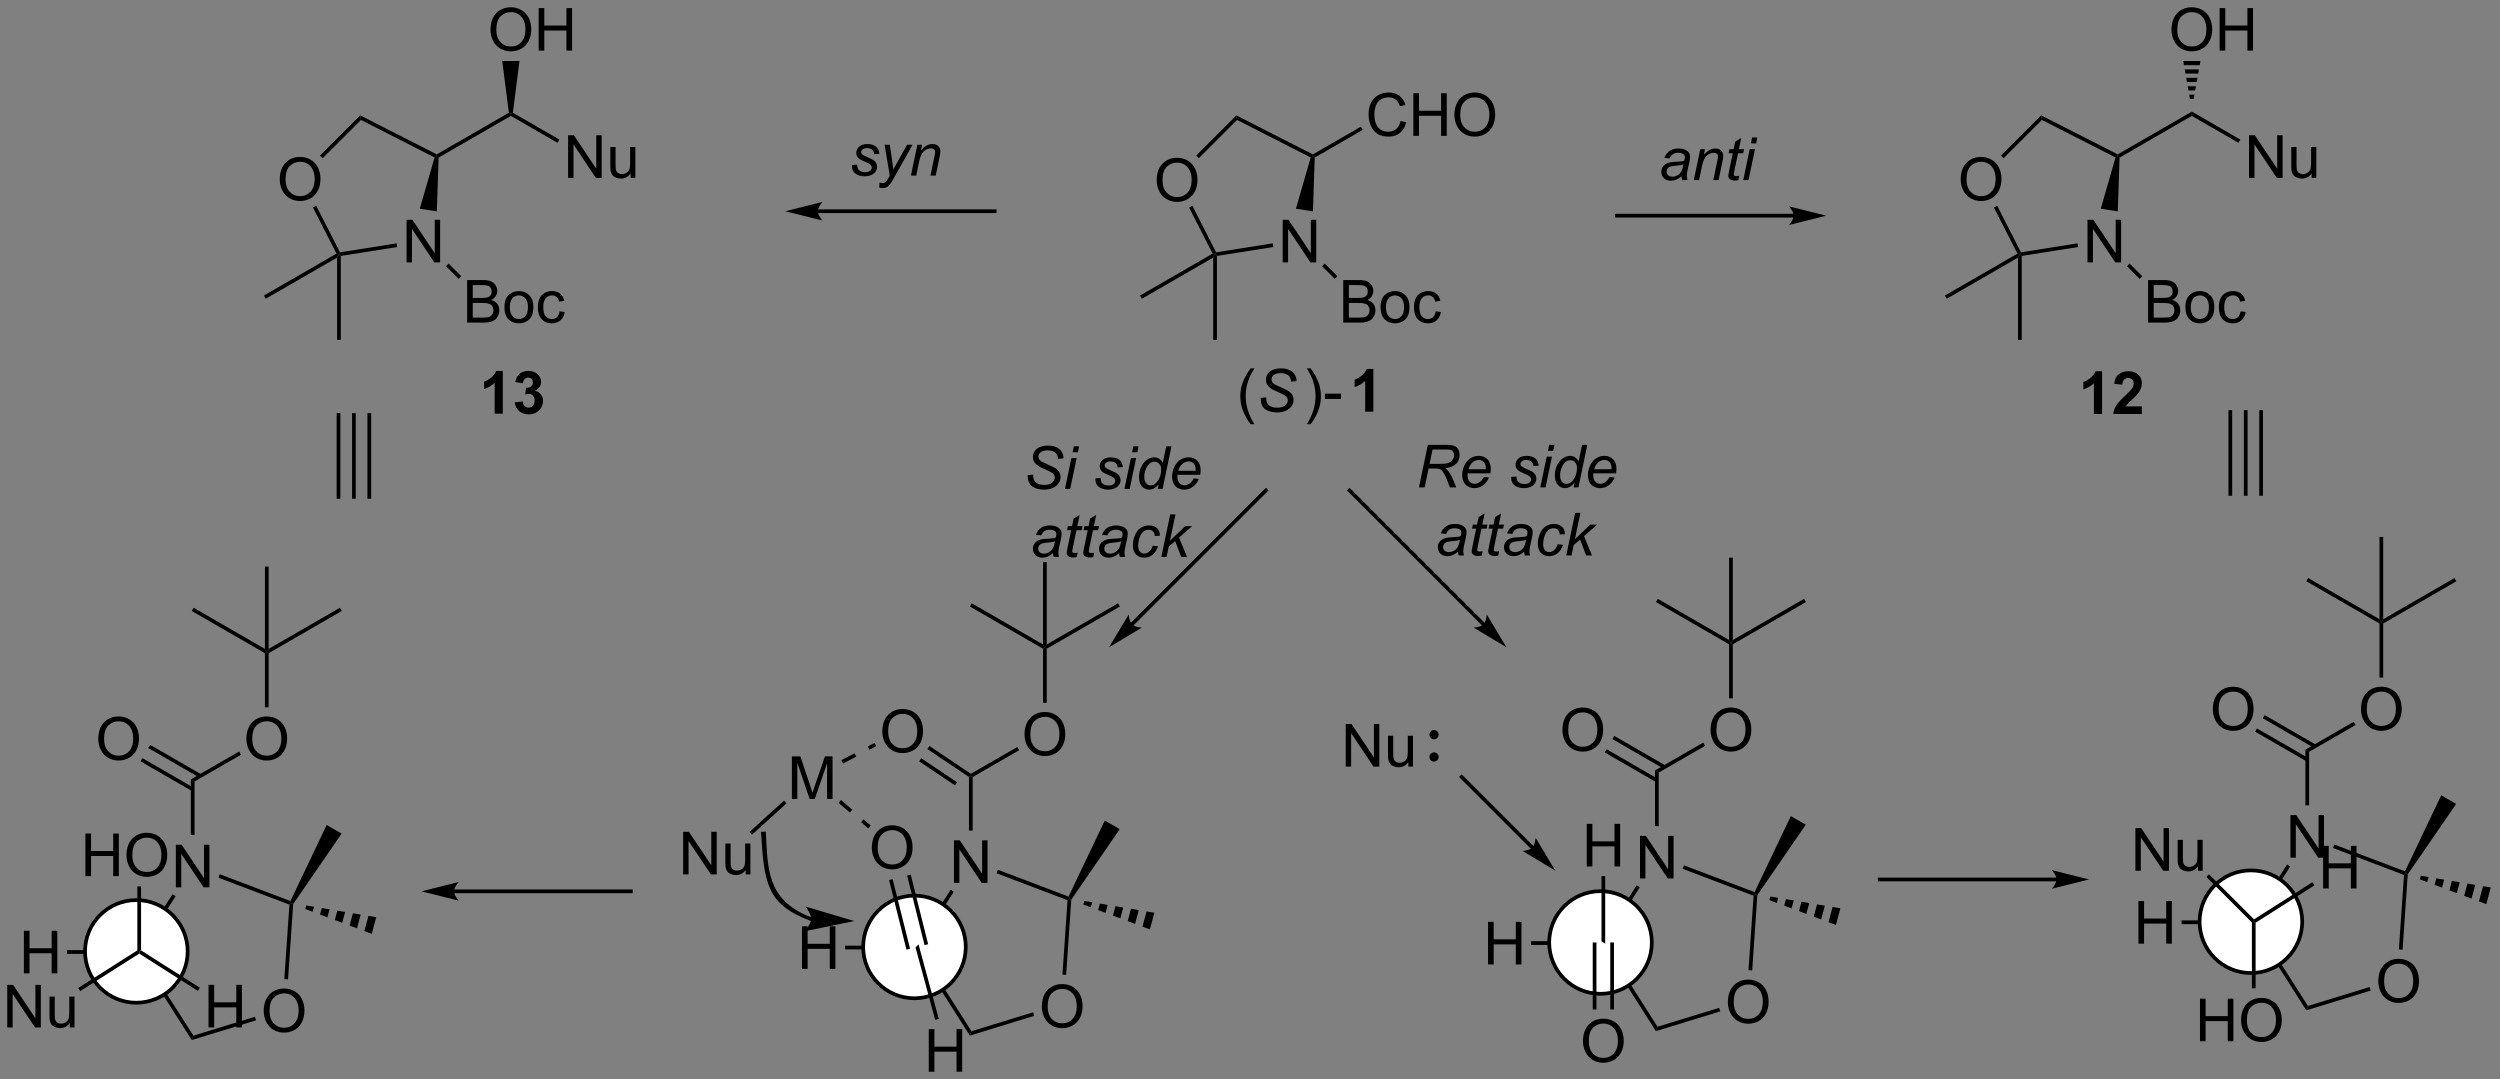 <?xml version="1.0" encoding="UTF-8"?>
<!DOCTYPE svg PUBLIC '-//W3C//DTD SVG 1.0//EN'
          'http://www.w3.org/TR/2001/REC-SVG-20010904/DTD/svg10.dtd'>
<svg stroke-dasharray="none" shape-rendering="auto" xmlns="http://www.w3.org/2000/svg" font-family="'Dialog'" text-rendering="auto" width="922" fill-opacity="1" color-interpolation="auto" color-rendering="auto" preserveAspectRatio="xMidYMid meet" font-size="12px" viewBox="0 0 922 398" fill="black" xmlns:xlink="http://www.w3.org/1999/xlink" stroke="black" image-rendering="auto" stroke-miterlimit="10" stroke-linecap="square" stroke-linejoin="miter" font-style="normal" stroke-width="1" height="398" stroke-dashoffset="0" font-weight="normal" stroke-opacity="1"
><rect x="0" y="0" width="922" height="398" fill="#808080" stroke="none"/><!--Generated by the Batik Graphics2D SVG Generator--><defs id="genericDefs"
  /><g
  ><defs id="defs1"
    ><clipPath clipPathUnits="userSpaceOnUse" id="clipPath1"
      ><path d="M2.411 1.611 L347.876 1.611 L347.876 150.822 L2.411 150.822 L2.411 1.611 Z"
      /></clipPath
      ><clipPath clipPathUnits="userSpaceOnUse" id="clipPath2"
      ><path d="M102.898 287.863 L102.898 432.925 L438.758 432.925 L438.758 287.863 Z"
      /></clipPath
    ></defs
    ><g transform="scale(2.667,2.667) translate(-2.411,-1.611) matrix(1.029,0,0,1.029,-103.43,-294.485)"
    ><path d="M258.303 311.995 Q258.303 310.568 259.069 309.764 Q259.834 308.956 261.045 308.956 Q261.837 308.956 262.472 309.337 Q263.11 309.714 263.444 310.391 Q263.78 311.068 263.78 311.928 Q263.78 312.8 263.428 313.488 Q263.077 314.175 262.431 314.529 Q261.787 314.883 261.04 314.883 Q260.233 314.883 259.595 314.493 Q258.959 314.099 258.631 313.425 Q258.303 312.748 258.303 311.995 ZM259.084 312.006 Q259.084 313.042 259.639 313.639 Q260.196 314.232 261.037 314.232 Q261.892 314.232 262.444 313.631 Q262.998 313.029 262.998 311.925 Q262.998 311.224 262.761 310.704 Q262.524 310.183 262.069 309.896 Q261.615 309.607 261.048 309.607 Q260.243 309.607 259.662 310.162 Q259.084 310.714 259.084 312.006 Z" stroke="none" clip-path="url(#clipPath2)"
    /></g
    ><g transform="matrix(2.743,0,0,2.743,-282.243,-789.59)"
    ><path d="M275.354 323.132 L275.354 317.405 L276.132 317.405 L279.14 321.9 L279.14 317.405 L279.867 317.405 L279.867 323.132 L279.088 323.132 L276.08 318.632 L276.08 323.132 L275.354 323.132 Z" stroke="none" clip-path="url(#clipPath2)"
    /></g
    ><g transform="matrix(2.743,0,0,2.743,-282.243,-789.59)"
    ><path d="M269.123 303.373 L269.22 303.983 L264.072 309.13 L263.719 308.777 Z" stroke="none" clip-path="url(#clipPath2)"
    /></g
    ><g transform="matrix(2.743,0,0,2.743,-282.243,-789.59)"
    ><path d="M262.771 315.757 L263.217 315.531 L266.401 321.781 L266.261 322.056 L265.93 321.958 Z" stroke="none" clip-path="url(#clipPath2)"
    /></g
    ><g transform="matrix(2.743,0,0,2.743,-282.243,-789.59)"
    ><path d="M266.511 322.269 L266.261 322.056 L266.401 321.781 L274.015 320.575 L274.093 321.069 Z" stroke="none" clip-path="url(#clipPath2)"
    /></g
    ><g transform="matrix(2.743,0,0,2.743,-282.243,-789.59)"
    ><path d="M279.424 316.279 L277.132 315.916 L279.123 309.028 L279.418 308.899 L279.662 309.047 Z" stroke="none" clip-path="url(#clipPath2)"
    /></g
    ><g transform="matrix(2.743,0,0,2.743,-282.243,-789.59)"
    ><path d="M279.411 308.614 L279.418 308.899 L279.123 309.028 L269.22 303.983 L269.123 303.373 Z" stroke="none" clip-path="url(#clipPath2)"
    /></g
    ><g transform="matrix(2.743,0,0,2.743,-282.243,-789.59)"
    ><path d="M266.011 322.489 L266.261 322.056 L266.511 322.269 L266.511 333.556 L266.011 333.556 Z" stroke="none" clip-path="url(#clipPath2)"
    /></g
    ><g transform="matrix(2.743,0,0,2.743,-282.243,-789.59)"
    ><path d="M265.93 321.958 L266.261 322.056 L266.011 322.489 L256.427 328.022 L256.177 327.589 Z" stroke="none" clip-path="url(#clipPath2)"
    /></g
    ><g transform="matrix(2.743,0,0,2.743,-282.243,-789.59)"
    ><path d="M283.496 331.235 L283.496 325.509 L285.645 325.509 Q286.301 325.509 286.697 325.683 Q287.095 325.855 287.319 326.217 Q287.543 326.579 287.543 326.972 Q287.543 327.34 287.343 327.665 Q287.145 327.988 286.744 328.188 Q287.262 328.34 287.541 328.707 Q287.822 329.074 287.822 329.574 Q287.822 329.978 287.65 330.324 Q287.481 330.668 287.231 330.855 Q286.981 331.043 286.603 331.139 Q286.228 331.235 285.681 331.235 L283.496 331.235 ZM284.254 327.915 L285.494 327.915 Q285.996 327.915 286.215 327.847 Q286.504 327.761 286.65 327.563 Q286.798 327.363 286.798 327.063 Q286.798 326.777 286.66 326.561 Q286.525 326.345 286.27 326.264 Q286.017 326.183 285.4 326.183 L284.254 326.183 L284.254 327.915 ZM284.254 330.558 L285.681 330.558 Q286.048 330.558 286.197 330.532 Q286.457 330.485 286.632 330.376 Q286.809 330.267 286.921 330.058 Q287.035 329.847 287.035 329.574 Q287.035 329.254 286.871 329.019 Q286.707 328.782 286.416 328.686 Q286.127 328.59 285.58 328.59 L284.254 328.59 L284.254 330.558 ZM288.512 329.16 Q288.512 328.009 289.152 327.454 Q289.689 326.993 290.457 326.993 Q291.314 326.993 291.856 327.553 Q292.4 328.113 292.4 329.103 Q292.4 329.902 292.158 330.363 Q291.918 330.821 291.46 331.077 Q291.002 331.329 290.457 331.329 Q289.587 331.329 289.048 330.772 Q288.512 330.212 288.512 329.16 ZM289.236 329.16 Q289.236 329.957 289.582 330.355 Q289.931 330.751 290.457 330.751 Q290.981 330.751 291.327 330.353 Q291.676 329.954 291.676 329.136 Q291.676 328.368 291.327 327.972 Q290.978 327.574 290.457 327.574 Q289.931 327.574 289.582 327.97 Q289.236 328.363 289.236 329.16 ZM295.93 329.715 L296.623 329.806 Q296.508 330.519 296.042 330.925 Q295.576 331.329 294.896 331.329 Q294.044 331.329 293.526 330.772 Q293.008 330.215 293.008 329.175 Q293.008 328.504 293.229 328.001 Q293.453 327.496 293.909 327.246 Q294.365 326.993 294.899 326.993 Q295.576 326.993 296.005 327.334 Q296.435 327.675 296.555 328.306 L295.873 328.41 Q295.774 327.993 295.526 327.782 Q295.279 327.571 294.927 327.571 Q294.396 327.571 294.063 327.952 Q293.732 328.332 293.732 329.157 Q293.732 329.993 294.052 330.373 Q294.373 330.751 294.888 330.751 Q295.302 330.751 295.578 330.498 Q295.857 330.243 295.93 329.715 Z" stroke="none" clip-path="url(#clipPath2)"
    /></g
    ><g transform="matrix(2.743,0,0,2.743,-282.243,-789.59)"
    ><path d="M280.655 323.646 L281.009 323.293 L282.711 324.995 L282.357 325.348 Z" stroke="none" clip-path="url(#clipPath2)"
    /></g
    ><g transform="matrix(2.743,0,0,2.743,-282.243,-789.59)"
    ><path d="M291.206 304.116 L291.964 304.306 Q291.727 305.241 291.107 305.733 Q290.487 306.223 289.594 306.223 Q288.667 306.223 288.086 305.845 Q287.508 305.467 287.203 304.754 Q286.901 304.038 286.901 303.217 Q286.901 302.321 287.242 301.657 Q287.586 300.991 288.216 300.644 Q288.846 300.298 289.604 300.298 Q290.464 300.298 291.05 300.736 Q291.635 301.173 291.867 301.967 L291.12 302.142 Q290.922 301.517 290.542 301.233 Q290.164 300.946 289.589 300.946 Q288.93 300.946 288.484 301.264 Q288.042 301.579 287.862 302.113 Q287.682 302.647 287.682 303.212 Q287.682 303.944 287.896 304.488 Q288.109 305.032 288.557 305.303 Q289.008 305.571 289.531 305.571 Q290.167 305.571 290.607 305.204 Q291.05 304.837 291.206 304.116 ZM292.921 306.123 L292.921 300.397 L293.678 300.397 L293.678 302.748 L296.655 302.748 L296.655 300.397 L297.413 300.397 L297.413 306.123 L296.655 306.123 L296.655 303.423 L293.678 303.423 L293.678 306.123 L292.921 306.123 ZM298.445 303.334 Q298.445 301.907 299.211 301.103 Q299.977 300.295 301.188 300.295 Q301.979 300.295 302.615 300.676 Q303.253 301.053 303.586 301.73 Q303.922 302.407 303.922 303.267 Q303.922 304.139 303.57 304.827 Q303.219 305.514 302.573 305.868 Q301.93 306.223 301.182 306.223 Q300.375 306.223 299.737 305.832 Q299.102 305.439 298.773 304.764 Q298.445 304.087 298.445 303.334 ZM299.227 303.345 Q299.227 304.381 299.781 304.978 Q300.339 305.571 301.18 305.571 Q302.034 305.571 302.586 304.97 Q303.141 304.368 303.141 303.264 Q303.141 302.564 302.904 302.043 Q302.667 301.522 302.211 301.236 Q301.758 300.946 301.19 300.946 Q300.385 300.946 299.805 301.501 Q299.227 302.053 299.227 303.345 Z" stroke="none" clip-path="url(#clipPath2)"
    /></g
    ><g transform="matrix(2.743,0,0,2.743,-282.243,-789.59)"
    ><path d="M279.662 309.047 L279.418 308.899 L279.411 308.614 L285.857 304.892 L286.107 305.325 Z" stroke="none" clip-path="url(#clipPath2)"
    /></g
    ><g transform="matrix(2.743,0,0,2.743,-282.243,-789.59)"
    ><path d="M344.059 316.605 L320.283 316.605 L320.033 316.605 L320.033 317.105 L320.283 317.105 L344.059 317.105 L344.309 317.105 L344.309 316.605 L344.059 316.605 ZM348.434 316.855 L343.434 315.605 C343.434 315.605 344.059 316.308 344.059 316.855 C344.059 317.402 343.434 318.105 343.434 318.105 Z" stroke="none" clip-path="url(#clipPath2)"
    /></g
    ><g transform="matrix(2.743,0,0,2.743,-282.243,-789.59)"
    ><path d="M212.852 316.506 L236.628 316.506 L236.878 316.506 L236.878 316.006 L236.628 316.006 L212.852 316.006 L212.602 316.006 L212.602 316.506 L212.852 316.506 ZM208.477 316.256 L213.477 317.506 C213.477 317.506 212.852 316.803 212.852 316.256 C212.852 315.709 213.477 315.006 213.477 315.006 Z" stroke="none" clip-path="url(#clipPath2)"
    /></g
    ><g transform="matrix(2.743,0,0,2.743,-282.243,-789.59)"
    ><path d="M366.515 311.995 Q366.515 310.568 367.281 309.764 Q368.046 308.956 369.257 308.956 Q370.049 308.956 370.684 309.337 Q371.322 309.714 371.656 310.391 Q371.991 311.068 371.991 311.928 Q371.991 312.8 371.64 313.488 Q371.288 314.175 370.642 314.529 Q369.999 314.883 369.252 314.883 Q368.445 314.883 367.807 314.493 Q367.171 314.099 366.843 313.425 Q366.515 312.748 366.515 311.995 ZM367.296 312.006 Q367.296 313.042 367.851 313.639 Q368.408 314.232 369.249 314.232 Q370.103 314.232 370.656 313.631 Q371.21 313.029 371.21 311.925 Q371.21 311.224 370.973 310.704 Q370.736 310.183 370.281 309.896 Q369.827 309.607 369.26 309.607 Q368.455 309.607 367.874 310.162 Q367.296 310.714 367.296 312.006 Z" stroke="none" clip-path="url(#clipPath2)"
    /></g
    ><g transform="matrix(2.743,0,0,2.743,-282.243,-789.59)"
    ><path d="M383.565 323.132 L383.565 317.405 L384.344 317.405 L387.352 321.9 L387.352 317.405 L388.079 317.405 L388.079 323.132 L387.3 323.132 L384.292 318.632 L384.292 323.132 L383.565 323.132 Z" stroke="none" clip-path="url(#clipPath2)"
    /></g
    ><g transform="matrix(2.743,0,0,2.743,-282.243,-789.59)"
    ><path d="M377.335 303.373 L377.432 303.983 L372.284 309.13 L371.931 308.777 Z" stroke="none" clip-path="url(#clipPath2)"
    /></g
    ><g transform="matrix(2.743,0,0,2.743,-282.243,-789.59)"
    ><path d="M370.983 315.757 L371.428 315.531 L374.613 321.781 L374.473 322.056 L374.142 321.958 Z" stroke="none" clip-path="url(#clipPath2)"
    /></g
    ><g transform="matrix(2.743,0,0,2.743,-282.243,-789.59)"
    ><path d="M374.723 322.269 L374.473 322.056 L374.613 321.781 L382.226 320.575 L382.305 321.069 Z" stroke="none" clip-path="url(#clipPath2)"
    /></g
    ><g transform="matrix(2.743,0,0,2.743,-282.243,-789.59)"
    ><path d="M387.636 316.279 L385.344 315.916 L387.334 309.028 L387.63 308.899 L387.873 309.047 Z" stroke="none" clip-path="url(#clipPath2)"
    /></g
    ><g transform="matrix(2.743,0,0,2.743,-282.243,-789.59)"
    ><path d="M387.623 308.614 L387.63 308.899 L387.334 309.028 L377.432 303.983 L377.335 303.373 Z" stroke="none" clip-path="url(#clipPath2)"
    /></g
    ><g transform="matrix(2.743,0,0,2.743,-282.243,-789.59)"
    ><path d="M374.223 322.489 L374.473 322.056 L374.723 322.269 L374.723 333.556 L374.223 333.556 Z" stroke="none" clip-path="url(#clipPath2)"
    /></g
    ><g transform="matrix(2.743,0,0,2.743,-282.243,-789.59)"
    ><path d="M374.142 321.958 L374.473 322.056 L374.223 322.489 L364.638 328.022 L364.388 327.589 Z" stroke="none" clip-path="url(#clipPath2)"
    /></g
    ><g transform="matrix(2.743,0,0,2.743,-282.243,-789.59)"
    ><path d="M391.708 331.235 L391.708 325.509 L393.856 325.509 Q394.513 325.509 394.909 325.683 Q395.307 325.855 395.531 326.217 Q395.755 326.579 395.755 326.972 Q395.755 327.34 395.554 327.665 Q395.356 327.988 394.955 328.188 Q395.474 328.34 395.752 328.707 Q396.034 329.074 396.034 329.574 Q396.034 329.978 395.862 330.324 Q395.692 330.668 395.442 330.855 Q395.192 331.043 394.815 331.139 Q394.44 331.235 393.893 331.235 L391.708 331.235 ZM392.466 327.915 L393.705 327.915 Q394.208 327.915 394.427 327.847 Q394.716 327.761 394.862 327.563 Q395.01 327.363 395.01 327.063 Q395.01 326.777 394.872 326.561 Q394.737 326.345 394.481 326.264 Q394.229 326.183 393.612 326.183 L392.466 326.183 L392.466 327.915 ZM392.466 330.558 L393.893 330.558 Q394.26 330.558 394.409 330.532 Q394.669 330.485 394.843 330.376 Q395.021 330.267 395.132 330.058 Q395.247 329.847 395.247 329.574 Q395.247 329.254 395.083 329.019 Q394.919 328.782 394.627 328.686 Q394.338 328.59 393.791 328.59 L392.466 328.59 L392.466 330.558 ZM396.724 329.16 Q396.724 328.009 397.364 327.454 Q397.901 326.993 398.669 326.993 Q399.526 326.993 400.067 327.553 Q400.612 328.113 400.612 329.103 Q400.612 329.902 400.37 330.363 Q400.13 330.821 399.672 331.077 Q399.213 331.329 398.669 331.329 Q397.799 331.329 397.26 330.772 Q396.724 330.212 396.724 329.16 ZM397.448 329.16 Q397.448 329.957 397.794 330.355 Q398.143 330.751 398.669 330.751 Q399.192 330.751 399.539 330.353 Q399.888 329.954 399.888 329.136 Q399.888 328.368 399.539 327.972 Q399.19 327.574 398.669 327.574 Q398.143 327.574 397.794 327.97 Q397.448 328.363 397.448 329.16 ZM404.142 329.715 L404.834 329.806 Q404.72 330.519 404.254 330.925 Q403.788 331.329 403.108 331.329 Q402.256 331.329 401.738 330.772 Q401.22 330.215 401.22 329.175 Q401.22 328.504 401.441 328.001 Q401.665 327.496 402.121 327.246 Q402.577 326.993 403.11 326.993 Q403.788 326.993 404.217 327.334 Q404.647 327.675 404.767 328.306 L404.084 328.41 Q403.985 327.993 403.738 327.782 Q403.491 327.571 403.139 327.571 Q402.608 327.571 402.274 327.952 Q401.944 328.332 401.944 329.157 Q401.944 329.993 402.264 330.373 Q402.584 330.751 403.1 330.751 Q403.514 330.751 403.79 330.498 Q404.069 330.243 404.142 329.715 Z" stroke="none" clip-path="url(#clipPath2)"
    /></g
    ><g transform="matrix(2.743,0,0,2.743,-282.243,-789.59)"
    ><path d="M388.867 323.646 L389.22 323.293 L390.922 324.995 L390.569 325.348 Z" stroke="none" clip-path="url(#clipPath2)"
    /></g
    ><g transform="matrix(2.743,0,0,2.743,-282.243,-789.59)"
    ><path d="M387.873 309.047 L387.63 308.899 L387.623 308.614 L397.589 302.86 L397.589 303.437 Z" stroke="none" clip-path="url(#clipPath2)"
    /></g
    ><g transform="matrix(2.743,0,0,2.743,-282.243,-789.59)"
    ><path d="M405.283 311.774 L405.283 306.047 L406.062 306.047 L409.07 310.542 L409.07 306.047 L409.796 306.047 L409.796 311.774 L409.017 311.774 L406.01 307.274 L406.01 311.774 L405.283 311.774 ZM413.699 311.774 L413.699 311.164 Q413.214 311.867 412.381 311.867 Q412.014 311.867 411.696 311.727 Q411.378 311.586 411.222 311.373 Q411.068 311.159 411.006 310.852 Q410.964 310.643 410.964 310.195 L410.964 307.625 L411.667 307.625 L411.667 309.925 Q411.667 310.477 411.709 310.667 Q411.777 310.945 411.99 311.104 Q412.206 311.261 412.521 311.261 Q412.839 311.261 413.115 311.099 Q413.394 310.938 413.508 310.659 Q413.623 310.378 413.623 309.846 L413.623 307.625 L414.326 307.625 L414.326 311.774 L413.699 311.774 Z" stroke="none" clip-path="url(#clipPath2)"
    /></g
    ><g transform="matrix(2.743,0,0,2.743,-282.243,-789.59)"
    ><path d="M397.589 303.437 L397.589 302.86 L404.108 306.623 L403.858 307.057 Z" stroke="none" clip-path="url(#clipPath2)"
    /></g
    ><g transform="matrix(2.743,0,0,2.743,-282.243,-789.59)"
    ><path d="M394.852 291.875 Q394.852 290.447 395.618 289.643 Q396.384 288.835 397.595 288.835 Q398.386 288.835 399.022 289.216 Q399.66 289.593 399.993 290.27 Q400.329 290.947 400.329 291.807 Q400.329 292.679 399.977 293.367 Q399.626 294.054 398.98 294.408 Q398.337 294.762 397.589 294.762 Q396.782 294.762 396.144 294.372 Q395.509 293.979 395.18 293.304 Q394.852 292.627 394.852 291.875 ZM395.634 291.885 Q395.634 292.921 396.188 293.518 Q396.746 294.111 397.587 294.111 Q398.441 294.111 398.993 293.51 Q399.548 292.908 399.548 291.804 Q399.548 291.104 399.311 290.583 Q399.074 290.062 398.618 289.776 Q398.165 289.486 397.597 289.486 Q396.793 289.486 396.212 290.041 Q395.634 290.593 395.634 291.885 ZM401.328 294.663 L401.328 288.937 L402.086 288.937 L402.086 291.288 L405.062 291.288 L405.062 288.937 L405.82 288.937 L405.82 294.663 L405.062 294.663 L405.062 291.963 L402.086 291.963 L402.086 294.663 L401.328 294.663 Z" stroke="none" clip-path="url(#clipPath2)"
    /></g
    ><g transform="matrix(2.743,0,0,2.743,-282.243,-789.59)"
    ><path d="M397.339 301.149 L397.238 300.583 L397.94 300.583 L397.839 301.149 ZM397.137 300.017 L397.036 299.451 L398.143 299.451 L398.042 300.017 ZM396.935 298.885 L396.834 298.319 L398.345 298.319 L398.244 298.885 ZM396.733 297.753 L396.632 297.187 L398.547 297.187 L398.446 297.753 ZM396.531 296.621 L396.429 296.055 L398.749 296.055 L398.648 296.621 Z" stroke="none" clip-path="url(#clipPath2)"
    /></g
    ><g transform="matrix(2.743,0,0,2.743,-282.243,-789.59)"
    ><path d="M140.508 311.995 Q140.508 310.568 141.273 309.764 Q142.039 308.956 143.25 308.956 Q144.042 308.956 144.677 309.337 Q145.315 309.714 145.648 310.391 Q145.984 311.068 145.984 311.928 Q145.984 312.8 145.633 313.488 Q145.281 314.175 144.635 314.529 Q143.992 314.883 143.245 314.883 Q142.438 314.883 141.799 314.493 Q141.164 314.099 140.836 313.425 Q140.508 312.748 140.508 311.995 ZM141.289 312.006 Q141.289 313.042 141.844 313.639 Q142.401 314.232 143.242 314.232 Q144.096 314.232 144.648 313.631 Q145.203 313.029 145.203 311.925 Q145.203 311.224 144.966 310.704 Q144.729 310.183 144.273 309.896 Q143.82 309.607 143.253 309.607 Q142.448 309.607 141.867 310.162 Q141.289 310.714 141.289 312.006 Z" stroke="none" clip-path="url(#clipPath2)"
    /></g
    ><g transform="matrix(2.743,0,0,2.743,-282.243,-789.59)"
    ><path d="M157.559 323.132 L157.559 317.405 L158.337 317.405 L161.345 321.9 L161.345 317.405 L162.071 317.405 L162.071 323.132 L161.293 323.132 L158.285 318.632 L158.285 323.132 L157.559 323.132 Z" stroke="none" clip-path="url(#clipPath2)"
    /></g
    ><g transform="matrix(2.743,0,0,2.743,-282.243,-789.59)"
    ><path d="M151.328 303.373 L151.425 303.983 L146.277 309.13 L145.924 308.777 Z" stroke="none" clip-path="url(#clipPath2)"
    /></g
    ><g transform="matrix(2.743,0,0,2.743,-282.243,-789.59)"
    ><path d="M144.976 315.757 L145.421 315.531 L148.606 321.781 L148.466 322.056 L148.135 321.958 Z" stroke="none" clip-path="url(#clipPath2)"
    /></g
    ><g transform="matrix(2.743,0,0,2.743,-282.243,-789.59)"
    ><path d="M148.716 322.269 L148.466 322.056 L148.606 321.781 L156.219 320.575 L156.298 321.069 Z" stroke="none" clip-path="url(#clipPath2)"
    /></g
    ><g transform="matrix(2.743,0,0,2.743,-282.243,-789.59)"
    ><path d="M161.629 316.279 L159.337 315.916 L161.327 309.028 L161.623 308.899 L161.866 309.047 Z" stroke="none" clip-path="url(#clipPath2)"
    /></g
    ><g transform="matrix(2.743,0,0,2.743,-282.243,-789.59)"
    ><path d="M161.616 308.614 L161.623 308.899 L161.327 309.028 L151.425 303.983 L151.328 303.373 Z" stroke="none" clip-path="url(#clipPath2)"
    /></g
    ><g transform="matrix(2.743,0,0,2.743,-282.243,-789.59)"
    ><path d="M148.216 322.489 L148.466 322.056 L148.716 322.269 L148.716 333.556 L148.216 333.556 Z" stroke="none" clip-path="url(#clipPath2)"
    /></g
    ><g transform="matrix(2.743,0,0,2.743,-282.243,-789.59)"
    ><path d="M148.135 321.958 L148.466 322.056 L148.216 322.489 L138.631 328.022 L138.381 327.589 Z" stroke="none" clip-path="url(#clipPath2)"
    /></g
    ><g transform="matrix(2.743,0,0,2.743,-282.243,-789.59)"
    ><path d="M165.701 331.235 L165.701 325.509 L167.85 325.509 Q168.506 325.509 168.902 325.683 Q169.3 325.855 169.524 326.217 Q169.748 326.579 169.748 326.972 Q169.748 327.34 169.547 327.665 Q169.35 327.988 168.948 328.188 Q169.467 328.34 169.745 328.707 Q170.027 329.074 170.027 329.574 Q170.027 329.978 169.855 330.324 Q169.685 330.668 169.435 330.855 Q169.185 331.043 168.808 331.139 Q168.433 331.235 167.886 331.235 L165.701 331.235 ZM166.459 327.915 L167.698 327.915 Q168.201 327.915 168.42 327.847 Q168.709 327.761 168.855 327.563 Q169.003 327.363 169.003 327.063 Q169.003 326.777 168.865 326.561 Q168.73 326.345 168.475 326.264 Q168.222 326.183 167.605 326.183 L166.459 326.183 L166.459 327.915 ZM166.459 330.558 L167.886 330.558 Q168.253 330.558 168.402 330.532 Q168.662 330.485 168.837 330.376 Q169.013 330.267 169.125 330.058 Q169.24 329.847 169.24 329.574 Q169.24 329.254 169.076 329.019 Q168.912 328.782 168.62 328.686 Q168.331 328.59 167.784 328.59 L166.459 328.59 L166.459 330.558 ZM170.717 329.16 Q170.717 328.009 171.357 327.454 Q171.894 326.993 172.662 326.993 Q173.519 326.993 174.06 327.553 Q174.605 328.113 174.605 329.103 Q174.605 329.902 174.363 330.363 Q174.123 330.821 173.665 331.077 Q173.206 331.329 172.662 331.329 Q171.792 331.329 171.253 330.772 Q170.717 330.212 170.717 329.16 ZM171.441 329.16 Q171.441 329.957 171.787 330.355 Q172.136 330.751 172.662 330.751 Q173.185 330.751 173.532 330.353 Q173.881 329.954 173.881 329.136 Q173.881 328.368 173.532 327.972 Q173.183 327.574 172.662 327.574 Q172.136 327.574 171.787 327.97 Q171.441 328.363 171.441 329.16 ZM178.135 329.715 L178.827 329.806 Q178.713 330.519 178.247 330.925 Q177.78 331.329 177.101 331.329 Q176.249 331.329 175.731 330.772 Q175.213 330.215 175.213 329.175 Q175.213 328.504 175.434 328.001 Q175.658 327.496 176.114 327.246 Q176.57 326.993 177.103 326.993 Q177.78 326.993 178.21 327.334 Q178.64 327.675 178.76 328.306 L178.077 328.41 Q177.978 327.993 177.731 327.782 Q177.484 327.571 177.132 327.571 Q176.601 327.571 176.267 327.952 Q175.937 328.332 175.937 329.157 Q175.937 329.993 176.257 330.373 Q176.577 330.751 177.093 330.751 Q177.507 330.751 177.783 330.498 Q178.062 330.243 178.135 329.715 Z" stroke="none" clip-path="url(#clipPath2)"
    /></g
    ><g transform="matrix(2.743,0,0,2.743,-282.243,-789.59)"
    ><path d="M162.86 323.646 L163.213 323.293 L164.915 324.995 L164.562 325.348 Z" stroke="none" clip-path="url(#clipPath2)"
    /></g
    ><g transform="matrix(2.743,0,0,2.743,-282.243,-789.59)"
    ><path d="M161.866 309.047 L161.623 308.899 L161.616 308.614 L171.315 303.014 L171.582 303.149 L171.582 303.437 Z" stroke="none" clip-path="url(#clipPath2)"
    /></g
    ><g transform="matrix(2.743,0,0,2.743,-282.243,-789.59)"
    ><path d="M179.276 311.774 L179.276 306.047 L180.055 306.047 L183.062 310.542 L183.062 306.047 L183.789 306.047 L183.789 311.774 L183.011 311.774 L180.003 307.274 L180.003 311.774 L179.276 311.774 ZM187.691 311.774 L187.691 311.164 Q187.207 311.867 186.374 311.867 Q186.006 311.867 185.689 311.727 Q185.371 311.586 185.215 311.373 Q185.061 311.159 184.999 310.852 Q184.957 310.643 184.957 310.195 L184.957 307.625 L185.66 307.625 L185.66 309.925 Q185.66 310.477 185.702 310.667 Q185.77 310.945 185.983 311.104 Q186.199 311.261 186.514 311.261 Q186.832 311.261 187.108 311.099 Q187.387 310.938 187.501 310.659 Q187.616 310.378 187.616 309.846 L187.616 307.625 L188.319 307.625 L188.319 311.774 L187.691 311.774 Z" stroke="none" clip-path="url(#clipPath2)"
    /></g
    ><g transform="matrix(2.743,0,0,2.743,-282.243,-789.59)"
    ><path d="M171.582 303.437 L171.582 303.149 L171.85 303.014 L178.101 306.623 L177.851 307.056 Z" stroke="none" clip-path="url(#clipPath2)"
    /></g
    ><g transform="matrix(2.743,0,0,2.743,-282.243,-789.59)"
    ><path d="M168.845 291.875 Q168.845 290.447 169.611 289.643 Q170.377 288.835 171.588 288.835 Q172.379 288.835 173.015 289.216 Q173.653 289.593 173.986 290.27 Q174.322 290.947 174.322 291.807 Q174.322 292.679 173.97 293.367 Q173.619 294.054 172.973 294.408 Q172.33 294.762 171.582 294.762 Q170.775 294.762 170.137 294.372 Q169.502 293.979 169.173 293.304 Q168.845 292.627 168.845 291.875 ZM169.627 291.885 Q169.627 292.921 170.181 293.518 Q170.739 294.111 171.58 294.111 Q172.434 294.111 172.986 293.51 Q173.541 292.908 173.541 291.804 Q173.541 291.104 173.304 290.583 Q173.067 290.062 172.611 289.776 Q172.158 289.486 171.59 289.486 Q170.786 289.486 170.205 290.041 Q169.627 290.593 169.627 291.885 ZM175.321 294.663 L175.321 288.937 L176.078 288.937 L176.078 291.288 L179.055 291.288 L179.055 288.937 L179.813 288.937 L179.813 294.663 L179.055 294.663 L179.055 291.963 L176.078 291.963 L176.078 294.663 L175.321 294.663 Z" stroke="none" clip-path="url(#clipPath2)"
    /></g
    ><g transform="matrix(2.743,0,0,2.743,-282.243,-789.59)"
    ><path d="M171.85 303.014 L171.582 303.149 L171.315 303.014 L170.422 296.055 L172.742 296.055 Z" stroke="none" clip-path="url(#clipPath2)"
    /></g
    ><g transform="matrix(2.743,0,0,2.743,-282.243,-789.59)"
    ><path d="M217.439 310.045 L218.145 310.003 Q218.145 310.308 218.239 310.524 Q218.332 310.738 218.585 310.876 Q218.838 311.011 219.173 311.011 Q219.642 311.011 219.877 310.824 Q220.111 310.636 220.111 310.381 Q220.111 310.199 219.97 310.034 Q219.825 309.87 219.265 309.631 Q218.705 309.389 218.548 309.292 Q218.286 309.131 218.153 308.915 Q218.02 308.699 218.02 308.417 Q218.02 307.925 218.411 307.574 Q218.801 307.222 219.504 307.222 Q220.286 307.222 220.694 307.584 Q221.103 307.943 221.119 308.534 L220.426 308.581 Q220.411 308.206 220.161 307.988 Q219.911 307.769 219.455 307.769 Q219.088 307.769 218.884 307.938 Q218.681 308.105 218.681 308.3 Q218.681 308.495 218.856 308.644 Q218.973 308.745 219.463 308.956 Q220.275 309.308 220.486 309.511 Q220.822 309.834 220.822 310.3 Q220.822 310.607 220.632 310.904 Q220.442 311.201 220.054 311.381 Q219.666 311.558 219.137 311.558 Q218.418 311.558 217.916 311.201 Q217.411 310.847 217.439 310.045 ZM221.106 313.066 L221.15 312.402 Q221.369 312.464 221.575 312.464 Q221.791 312.464 221.923 312.368 Q222.095 312.238 222.298 311.883 L222.525 311.477 L221.832 307.316 L222.528 307.316 L222.84 309.412 Q222.934 310.034 223.002 310.654 L224.856 307.316 L225.595 307.316 L222.95 312.016 Q222.567 312.704 222.27 312.925 Q221.973 313.149 221.588 313.149 Q221.34 313.149 221.106 313.066 ZM225.371 311.464 L226.239 307.316 L226.879 307.316 L226.728 308.037 Q227.145 307.613 227.507 307.417 Q227.871 307.222 228.252 307.222 Q228.754 307.222 229.041 307.495 Q229.33 307.769 229.33 308.224 Q229.33 308.456 229.228 308.951 L228.7 311.464 L227.994 311.464 L228.543 308.834 Q228.627 308.451 228.627 308.269 Q228.627 308.06 228.483 307.933 Q228.34 307.803 228.072 307.803 Q227.528 307.803 227.103 308.193 Q226.681 308.584 226.481 309.534 L226.08 311.464 L225.371 311.464 Z" stroke="none" clip-path="url(#clipPath2)"
    /></g
    ><g transform="matrix(2.743,0,0,2.743,-282.243,-789.59)"
    ><path d="M328.979 311.547 Q328.612 311.863 328.271 312.011 Q327.932 312.157 327.547 312.157 Q326.971 312.157 326.62 311.818 Q326.268 311.48 326.268 310.954 Q326.268 310.605 326.427 310.339 Q326.586 310.071 326.846 309.909 Q327.109 309.745 327.487 309.675 Q327.726 309.628 328.391 309.602 Q329.057 309.573 329.346 309.461 Q329.43 309.172 329.43 308.98 Q329.43 308.735 329.25 308.594 Q329.002 308.399 328.531 308.399 Q328.086 308.399 327.802 308.597 Q327.518 308.792 327.391 309.157 L326.674 309.094 Q326.893 308.477 327.367 308.149 Q327.844 307.821 328.565 307.821 Q329.336 307.821 329.784 308.188 Q330.127 308.461 330.127 308.899 Q330.127 309.23 330.031 309.667 L329.799 310.698 Q329.69 311.191 329.69 311.5 Q329.69 311.696 329.776 312.063 L329.062 312.063 Q329.002 311.86 328.979 311.547 ZM329.242 309.961 Q329.094 310.019 328.922 310.05 Q328.752 310.081 328.354 310.118 Q327.737 310.172 327.482 310.256 Q327.229 310.339 327.099 310.524 Q326.971 310.706 326.971 310.93 Q326.971 311.227 327.177 311.42 Q327.383 311.61 327.76 311.61 Q328.112 311.61 328.435 311.425 Q328.76 311.238 328.948 310.907 Q329.135 310.573 329.242 309.961 ZM330.631 312.063 L331.499 307.915 L332.139 307.915 L331.988 308.636 Q332.405 308.211 332.767 308.016 Q333.131 307.821 333.512 307.821 Q334.014 307.821 334.301 308.094 Q334.59 308.368 334.59 308.823 Q334.59 309.055 334.488 309.55 L333.96 312.063 L333.254 312.063 L333.803 309.433 Q333.887 309.05 333.887 308.868 Q333.887 308.659 333.743 308.532 Q333.6 308.401 333.332 308.401 Q332.788 308.401 332.363 308.792 Q331.941 309.183 331.741 310.133 L331.34 312.063 L330.631 312.063 ZM336.734 311.488 L336.617 312.068 Q336.362 312.133 336.125 312.133 Q335.703 312.133 335.453 311.925 Q335.266 311.769 335.266 311.5 Q335.266 311.363 335.367 310.87 L335.87 308.461 L335.312 308.461 L335.424 307.915 L335.984 307.915 L336.198 306.894 L337.008 306.407 L336.69 307.915 L337.385 307.915 L337.268 308.461 L336.578 308.461 L336.096 310.753 Q336.008 311.191 336.008 311.276 Q336.008 311.401 336.078 311.469 Q336.151 311.534 336.315 311.534 Q336.549 311.534 336.734 311.488 ZM338.308 307.136 L338.475 306.336 L339.178 306.336 L339.012 307.136 L338.308 307.136 ZM337.277 312.063 L338.144 307.915 L338.85 307.915 L337.983 312.063 L337.277 312.063 Z" stroke="none" clip-path="url(#clipPath2)"
    /></g
    ><g transform="matrix(2.743,0,0,2.743,-282.243,-789.59)"
    ><path d="M283.833 390.926 L283.833 385.199 L284.611 385.199 L287.619 389.694 L287.619 385.199 L288.346 385.199 L288.346 390.926 L287.567 390.926 L284.559 386.426 L284.559 390.926 L283.833 390.926 ZM292.248 390.926 L292.248 390.317 Q291.764 391.02 290.93 391.02 Q290.563 391.02 290.245 390.879 Q289.928 390.738 289.772 390.525 Q289.618 390.311 289.555 390.004 Q289.514 389.796 289.514 389.348 L289.514 386.778 L290.217 386.778 L290.217 389.077 Q290.217 389.629 290.259 389.819 Q290.326 390.098 290.54 390.257 Q290.756 390.413 291.071 390.413 Q291.389 390.413 291.665 390.252 Q291.943 390.09 292.058 389.811 Q292.173 389.53 292.173 388.999 L292.173 386.778 L292.876 386.778 L292.876 390.926 L292.248 390.926 Z" stroke="none" clip-path="url(#clipPath2)"
    /></g
    ><g transform="matrix(2.743,0,0,2.743,-282.243,-789.59)"
    ><path d="M295.702 390.008 C295.495 390.008 295.327 389.841 295.327 389.633 C295.327 389.426 295.495 389.258 295.702 389.258 C295.909 389.258 296.077 389.426 296.077 389.633 C296.077 389.841 295.909 390.008 295.702 390.008" stroke="none" clip-path="url(#clipPath2)"
    /></g
    ><g stroke-width="0.5" transform="matrix(2.743,0,0,2.743,-282.243,-789.59)" stroke-linejoin="round" stroke-linecap="round"
    ><path fill="none" d="M295.702 390.008 C295.495 390.008 295.327 389.841 295.327 389.633 C295.327 389.426 295.495 389.258 295.702 389.258 C295.909 389.258 296.077 389.426 296.077 389.633 C296.077 389.841 295.909 390.008 295.702 390.008" clip-path="url(#clipPath2)"
    /></g
    ><g transform="matrix(2.743,0,0,2.743,-282.243,-789.59)"
    ><path d="M295.702 387.008 C295.495 387.008 295.327 386.841 295.327 386.633 C295.327 386.426 295.495 386.258 295.702 386.258 C295.909 386.258 296.077 386.426 296.077 386.633 C296.077 386.841 295.909 387.008 295.702 387.008" stroke="none" clip-path="url(#clipPath2)"
    /></g
    ><g stroke-width="0.5" transform="matrix(2.743,0,0,2.743,-282.243,-789.59)" stroke-linejoin="round" stroke-linecap="round"
    ><path fill="none" d="M295.702 387.008 C295.495 387.008 295.327 386.841 295.327 386.633 C295.327 386.426 295.495 386.258 295.702 386.258 C295.909 386.258 296.077 386.426 296.077 386.633 C296.077 386.841 295.909 387.008 295.702 387.008" clip-path="url(#clipPath2)"
    /></g
    ><g transform="matrix(2.743,0,0,2.743,-282.243,-789.59)"
    ><path d="M302.529 371.62 L284.522 353.614 L284.345 353.437 L283.992 353.791 L284.168 353.967 L302.175 371.974 L302.352 372.151 L302.705 371.797 L302.529 371.62 ZM305.445 374.89 L302.794 370.471 C302.794 370.471 302.738 371.41 302.352 371.797 C301.965 372.184 301.026 372.239 301.026 372.239 Z" stroke="none" clip-path="url(#clipPath2)"
    /></g
    ><g transform="matrix(2.743,0,0,2.743,-282.243,-789.59)"
    ><path d="M379.397 405.849 L355.621 405.849 L355.371 405.849 L355.371 406.349 L355.621 406.349 L379.397 406.349 L379.647 406.349 L379.647 405.849 L379.397 405.849 ZM383.772 406.099 L378.772 404.849 C378.772 404.849 379.397 405.553 379.397 406.099 C379.397 406.646 378.772 407.349 378.772 407.349 Z" stroke="none" clip-path="url(#clipPath2)"
    /></g
    ><g transform="matrix(2.743,0,0,2.743,-282.243,-789.59)"
    ><path d="M321.197 418.746 L321.197 419.677 L325.534 426.492 L325.752 425.902 L321.197 418.746 Z" stroke="none" clip-path="url(#clipPath2)"
    /></g
    ><g transform="matrix(2.743,0,0,2.743,-282.243,-789.59)"
    ><path d="M323.397 405.964 L323.397 400.237 L324.175 400.237 L327.183 404.732 L327.183 400.237 L327.91 400.237 L327.91 405.964 L327.131 405.964 L324.123 401.464 L324.123 405.964 L323.397 405.964 Z" stroke="none" clip-path="url(#clipPath2)"
    /></g
    ><g transform="matrix(2.743,0,0,2.743,-282.243,-789.59)"
    ><path d="M322.945 406.889 L320.018 411.483 L320.018 411.483 L320.018 412.414 L323.367 407.157 L322.945 406.889 Z" stroke="none" clip-path="url(#clipPath2)"
    /></g
    ><g transform="matrix(2.743,0,0,2.743,-282.243,-789.59)"
    ><path d="M302.964 417.528 L302.964 411.801 L303.722 411.801 L303.722 414.153 L306.699 414.153 L306.699 411.801 L307.457 411.801 L307.457 417.528 L306.699 417.528 L306.699 414.827 L303.722 414.827 L303.722 417.528 L302.964 417.528 Z" stroke="none" clip-path="url(#clipPath2)"
    /></g
    ><g transform="matrix(2.743,0,0,2.743,-282.243,-789.59)"
    ><path d="M308.764 414.403 L308.764 414.903 L315.74 414.903 L315.74 414.576 L315.913 414.403 Z" stroke="none" clip-path="url(#clipPath2)"
    /></g
    ><g transform="matrix(2.743,0,0,2.743,-282.243,-789.59)"
    ><path d="M318.397 414.881 L318.296 414.653 L318.194 414.424 L318.218 414.413 L318.718 414.738 Z" stroke="none" clip-path="url(#clipPath2)"
    /></g
    ><g fill="white" transform="matrix(2.743,0,0,2.743,-282.243,-789.59)" stroke="white"
    ><path d="M318.085 421.476 C314.274 421.476 311.185 418.387 311.185 414.576 C311.185 410.765 314.274 407.676 318.085 407.676 C321.896 407.676 324.985 410.765 324.985 414.576 C324.985 418.387 321.896 421.476 318.085 421.476" stroke="none" clip-path="url(#clipPath2)"
    /></g
    ><g stroke-width="0.5" transform="matrix(2.743,0,0,2.743,-282.243,-789.59)" stroke-linejoin="round" stroke-linecap="round"
    ><path fill="none" d="M318.085 421.476 C314.274 421.476 311.185 418.387 311.185 414.576 C311.185 410.765 314.274 407.676 318.085 407.676 C321.896 407.676 324.985 410.765 324.985 414.576 C324.985 418.387 321.896 421.476 318.085 421.476" clip-path="url(#clipPath2)"
    /></g
    ><g transform="matrix(2.743,0,0,2.743,-282.243,-789.59)"
    ><path d="M316.234 404.354 L316.234 398.627 L316.992 398.627 L316.992 400.979 L319.968 400.979 L319.968 398.627 L320.726 398.627 L320.726 404.354 L319.968 404.354 L319.968 401.653 L316.992 401.653 L316.992 404.354 L316.234 404.354 Z" stroke="none" clip-path="url(#clipPath2)"
    /></g
    ><g transform="matrix(2.743,0,0,2.743,-282.243,-789.59)"
    ><path d="M318.718 414.738 L318.218 414.413 L318.218 405.654 L318.718 405.654 Z" stroke="none" clip-path="url(#clipPath2)"
    /></g
    ><g transform="matrix(2.743,0,0,2.743,-282.243,-789.59)"
    ><path d="M315.731 427.859 Q315.731 426.432 316.497 425.627 Q317.263 424.82 318.474 424.82 Q319.265 424.82 319.901 425.2 Q320.539 425.578 320.872 426.255 Q321.208 426.932 321.208 427.791 Q321.208 428.664 320.856 429.351 Q320.505 430.039 319.859 430.393 Q319.216 430.747 318.468 430.747 Q317.661 430.747 317.023 430.356 Q316.388 429.963 316.06 429.289 Q315.731 428.612 315.731 427.859 ZM316.513 427.87 Q316.513 428.906 317.067 429.502 Q317.625 430.096 318.466 430.096 Q319.32 430.096 319.872 429.495 Q320.427 428.893 320.427 427.789 Q320.427 427.088 320.19 426.567 Q319.953 426.047 319.497 425.76 Q319.044 425.471 318.476 425.471 Q317.671 425.471 317.091 426.026 Q316.513 426.578 316.513 427.87 Z" stroke="none" clip-path="url(#clipPath2)"
    /></g
    ><g transform="matrix(2.743,0,0,2.743,-282.243,-789.59)"
    ><path d="M317.04 414.576 L317.04 423.584 L317.54 423.584 L317.54 414.576 ZM319.397 414.576 L319.397 423.584 L319.897 423.584 L319.897 414.576 Z" stroke="none" clip-path="url(#clipPath2)"
    /></g
    ><g transform="matrix(2.743,0,0,2.743,-282.243,-789.59)"
    ><path d="M335.212 422.608 Q335.212 421.181 335.978 420.377 Q336.743 419.569 337.954 419.569 Q338.746 419.569 339.382 419.949 Q340.019 420.327 340.353 421.004 Q340.689 421.681 340.689 422.541 Q340.689 423.413 340.337 424.1 Q339.986 424.788 339.34 425.142 Q338.697 425.496 337.949 425.496 Q337.142 425.496 336.504 425.106 Q335.868 424.712 335.54 424.038 Q335.212 423.361 335.212 422.608 ZM335.993 422.619 Q335.993 423.655 336.548 424.252 Q337.105 424.845 337.947 424.845 Q338.801 424.845 339.353 424.244 Q339.908 423.642 339.908 422.538 Q339.908 421.837 339.671 421.317 Q339.434 420.796 338.978 420.509 Q338.525 420.22 337.957 420.22 Q337.152 420.22 336.572 420.775 Q335.993 421.327 335.993 422.619 Z" stroke="none" clip-path="url(#clipPath2)"
    /></g
    ><g transform="matrix(2.743,0,0,2.743,-282.243,-789.59)"
    ><path d="M325.534 426.492 L325.752 425.902 L334.036 423.361 L334.183 423.839 Z" stroke="none" clip-path="url(#clipPath2)"
    /></g
    ><g transform="matrix(2.743,0,0,2.743,-282.243,-789.59)"
    ><path d="M338.48 418.331 L337.981 418.297 L338.667 408.288 L338.929 408.12 L339.174 408.204 Z" stroke="none" clip-path="url(#clipPath2)"
    /></g
    ><g transform="matrix(2.743,0,0,2.743,-282.243,-789.59)"
    ><path d="M338.803 407.805 L338.929 408.12 L338.667 408.288 L329.124 404.669 L329.301 404.201 Z" stroke="none" clip-path="url(#clipPath2)"
    /></g
    ><g transform="matrix(2.743,0,0,2.743,-282.243,-789.59)"
    ><path d="M339.174 408.204 L338.929 408.12 L338.803 407.805 L343.675 397.58 L345.684 398.74 Z" stroke="none" clip-path="url(#clipPath2)"
    /></g
    ><g transform="matrix(2.743,0,0,2.743,-282.243,-789.59)"
    ><path d="M340.926 408.396 L341.971 408.571 L341.79 409.25 L340.796 408.879 ZM343.017 408.747 L344.063 408.923 L343.777 409.991 L342.783 409.621 ZM345.109 409.098 L346.154 409.274 L345.763 410.733 L344.77 410.362 ZM347.2 409.449 L348.246 409.625 L347.75 411.475 L346.757 411.104 ZM349.292 409.8 L350.337 409.976 L349.737 412.217 L348.744 411.846 Z" stroke="none" clip-path="url(#clipPath2)"
    /></g
    ><g transform="matrix(2.743,0,0,2.743,-282.243,-789.59)"
    ><path d="M325.912 398.929 L325.412 398.929 L325.412 391.444 L325.912 391.733 Z" stroke="none" clip-path="url(#clipPath2)"
    /></g
    ><g transform="matrix(2.743,0,0,2.743,-282.243,-789.59)"
    ><path d="M332.885 386.025 Q332.885 384.598 333.65 383.793 Q334.416 382.986 335.627 382.986 Q336.418 382.986 337.054 383.366 Q337.692 383.743 338.025 384.421 Q338.361 385.098 338.361 385.957 Q338.361 386.829 338.01 387.517 Q337.658 388.204 337.012 388.559 Q336.369 388.913 335.622 388.913 Q334.814 388.913 334.176 388.522 Q333.541 388.129 333.213 387.454 Q332.885 386.777 332.885 386.025 ZM333.666 386.035 Q333.666 387.072 334.221 387.668 Q334.778 388.262 335.619 388.262 Q336.473 388.262 337.025 387.66 Q337.58 387.059 337.58 385.954 Q337.58 385.254 337.343 384.733 Q337.106 384.212 336.65 383.926 Q336.197 383.637 335.629 383.637 Q334.825 383.637 334.244 384.191 Q333.666 384.743 333.666 386.035 Z" stroke="none" clip-path="url(#clipPath2)"
    /></g
    ><g transform="matrix(2.743,0,0,2.743,-282.243,-789.59)"
    ><path d="M325.912 391.733 L325.412 391.444 L331.909 387.693 L332.159 388.126 Z" stroke="none" clip-path="url(#clipPath2)"
    /></g
    ><g transform="matrix(2.743,0,0,2.743,-282.243,-789.59)"
    ><path d="M312.966 386.025 Q312.966 384.598 313.732 383.793 Q314.497 382.986 315.708 382.986 Q316.5 382.986 317.135 383.366 Q317.773 383.743 318.107 384.421 Q318.443 385.098 318.443 385.957 Q318.443 386.829 318.091 387.517 Q317.74 388.204 317.094 388.559 Q316.45 388.913 315.703 388.913 Q314.896 388.913 314.258 388.522 Q313.622 388.129 313.294 387.454 Q312.966 386.777 312.966 386.025 ZM313.747 386.035 Q313.747 387.072 314.302 387.668 Q314.859 388.262 315.7 388.262 Q316.555 388.262 317.107 387.66 Q317.661 387.059 317.661 385.954 Q317.661 385.254 317.424 384.733 Q317.188 384.212 316.732 383.926 Q316.279 383.637 315.711 383.637 Q314.906 383.637 314.325 384.191 Q313.747 384.743 313.747 386.035 Z" stroke="none" clip-path="url(#clipPath2)"
    /></g
    ><g transform="matrix(2.743,0,0,2.743,-282.243,-789.59)"
    ><path d="M326.822 390.775 L319.937 386.8 L319.687 387.233 L326.572 391.208 ZM325.787 392.567 L318.902 388.592 L318.652 389.025 L325.537 393 Z" stroke="none" clip-path="url(#clipPath2)"
    /></g
    ><g transform="matrix(2.743,0,0,2.743,-282.243,-789.59)"
    ><path d="M335.872 381.75 L335.372 381.75 L335.372 374.483 L335.622 374.339 L335.872 374.483 Z" stroke="none" clip-path="url(#clipPath2)"
    /></g
    ><g transform="matrix(2.743,0,0,2.743,-282.243,-789.59)"
    ><path d="M335.372 373.906 L335.622 374.339 L335.372 374.483 L325.537 368.805 L325.787 368.372 Z" stroke="none" clip-path="url(#clipPath2)"
    /></g
    ><g transform="matrix(2.743,0,0,2.743,-282.243,-789.59)"
    ><path d="M335.872 374.483 L335.622 374.339 L335.872 373.906 L345.456 368.372 L345.706 368.805 Z" stroke="none" clip-path="url(#clipPath2)"
    /></g
    ><g transform="matrix(2.743,0,0,2.743,-282.243,-789.59)"
    ><path d="M335.872 373.906 L335.622 374.339 L335.372 373.906 L335.372 362.839 L335.872 362.839 Z" stroke="none" clip-path="url(#clipPath2)"
    /></g
    ><g transform="matrix(2.743,0,0,2.743,-282.243,-789.59)"
    ><path d="M309.095 401.646 L299.596 392.147 L299.419 391.97 L299.066 392.324 L299.242 392.5 L308.741 401.999 L308.918 402.176 L309.272 401.822 L309.095 401.646 ZM312.012 404.916 L309.36 400.497 C309.36 400.497 309.305 401.436 308.918 401.822 C308.531 402.209 307.592 402.264 307.592 402.264 Z" stroke="none" clip-path="url(#clipPath2)"
    /></g
    ><g transform="matrix(2.743,0,0,2.743,-282.243,-789.59)"
    ><path d="M407.466 414.098 L407.466 415.03 L407.466 415.03 L412.983 423.697 L413.2 423.107 L407.466 414.098 Z" stroke="none" clip-path="url(#clipPath2)"
    /></g
    ><g transform="matrix(2.743,0,0,2.743,-282.243,-789.59)"
    ><path d="M410.845 403.169 L410.845 397.442 L411.623 397.442 L414.631 401.937 L414.631 397.442 L415.358 397.442 L415.358 403.169 L414.579 403.169 L411.571 398.669 L411.571 403.169 L410.845 403.169 Z" stroke="none" clip-path="url(#clipPath2)"
    /></g
    ><g transform="matrix(2.743,0,0,2.743,-282.243,-789.59)"
    ><path d="M410.393 404.094 L407.177 409.143 L407.177 409.143 L408.173 408.509 L408.173 408.509 L410.815 404.362 L410.393 404.094 Z" stroke="none" clip-path="url(#clipPath2)"
    /></g
    ><g transform="matrix(2.743,0,0,2.743,-282.243,-789.59)"
    ><path d="M390.412 414.733 L390.412 409.006 L391.17 409.006 L391.17 411.358 L394.147 411.358 L394.147 409.006 L394.904 409.006 L394.904 414.733 L394.147 414.733 L394.147 412.032 L391.17 412.032 L391.17 414.733 L390.412 414.733 Z" stroke="none" clip-path="url(#clipPath2)"
    /></g
    ><g transform="matrix(2.743,0,0,2.743,-282.243,-789.59)"
    ><path d="M396.212 411.608 L396.212 412.108 L404.051 412.108 L403.551 411.608 Z" stroke="none" clip-path="url(#clipPath2)"
    /></g
    ><g transform="matrix(2.743,0,0,2.743,-282.243,-789.59)"
    ><path d="M405.846 412.086 L405.744 411.858 L405.642 411.629 L405.815 411.552 L405.916 411.781 L406.018 412.009 Z" stroke="none" clip-path="url(#clipPath2)"
    /></g
    ><g fill="white" transform="matrix(2.743,0,0,2.743,-282.243,-789.59)" stroke="white"
    ><path d="M405.533 418.681 C401.722 418.681 398.633 415.592 398.633 411.781 C398.633 407.97 401.722 404.881 405.533 404.881 C409.344 404.881 412.433 407.97 412.433 411.781 C412.433 415.592 409.344 418.681 405.533 418.681" stroke="none" clip-path="url(#clipPath2)"
    /></g
    ><g stroke-width="0.5" transform="matrix(2.743,0,0,2.743,-282.243,-789.59)" stroke-linejoin="round" stroke-linecap="round"
    ><path fill="none" d="M405.533 418.681 C401.722 418.681 398.633 415.592 398.633 411.781 C398.633 407.97 401.722 404.881 405.533 404.881 C409.344 404.881 412.433 407.97 412.433 411.781 C412.433 415.592 409.344 418.681 405.533 418.681" clip-path="url(#clipPath2)"
    /></g
    ><g transform="matrix(2.743,0,0,2.743,-282.243,-789.59)"
    ><path d="M398.686 427.853 L398.686 422.127 L399.444 422.127 L399.444 424.478 L402.42 424.478 L402.42 422.127 L403.178 422.127 L403.178 427.853 L402.42 427.853 L402.42 425.153 L399.444 425.153 L399.444 427.853 L398.686 427.853 ZM404.211 425.064 Q404.211 423.637 404.976 422.832 Q405.742 422.025 406.953 422.025 Q407.745 422.025 408.38 422.405 Q409.018 422.783 409.351 423.46 Q409.687 424.137 409.687 424.996 Q409.687 425.869 409.336 426.556 Q408.984 427.244 408.338 427.598 Q407.695 427.952 406.948 427.952 Q406.14 427.952 405.502 427.561 Q404.867 427.168 404.539 426.494 Q404.211 425.817 404.211 425.064 ZM404.992 425.074 Q404.992 426.111 405.547 426.707 Q406.104 427.301 406.945 427.301 Q407.799 427.301 408.351 426.699 Q408.906 426.098 408.906 424.994 Q408.906 424.293 408.669 423.772 Q408.432 423.252 407.976 422.965 Q407.523 422.676 406.955 422.676 Q406.151 422.676 405.57 423.231 Q404.992 423.783 404.992 425.074 Z" stroke="none" clip-path="url(#clipPath2)"
    /></g
    ><g transform="matrix(2.743,0,0,2.743,-282.243,-789.59)"
    ><path d="M405.666 411.781 L405.916 411.781 L406.166 411.918 L406.166 420.737 L405.666 420.737 Z" stroke="none" clip-path="url(#clipPath2)"
    /></g
    ><g transform="matrix(2.743,0,0,2.743,-282.243,-789.59)"
    ><path d="M422.66 419.813 Q422.66 418.386 423.426 417.581 Q424.192 416.774 425.402 416.774 Q426.194 416.774 426.829 417.154 Q427.467 417.532 427.801 418.209 Q428.137 418.886 428.137 419.745 Q428.137 420.618 427.785 421.305 Q427.434 421.993 426.788 422.347 Q426.145 422.701 425.397 422.701 Q424.59 422.701 423.952 422.31 Q423.317 421.917 422.988 421.243 Q422.66 420.566 422.66 419.813 ZM423.442 419.824 Q423.442 420.86 423.996 421.456 Q424.553 422.05 425.395 422.05 Q426.249 422.05 426.801 421.449 Q427.356 420.847 427.356 419.743 Q427.356 419.042 427.118 418.522 Q426.882 418.001 426.426 417.714 Q425.973 417.425 425.405 417.425 Q424.6 417.425 424.02 417.98 Q423.442 418.532 423.442 419.824 Z" stroke="none" clip-path="url(#clipPath2)"
    /></g
    ><g transform="matrix(2.743,0,0,2.743,-282.243,-789.59)"
    ><path d="M412.983 423.697 L413.2 423.107 L421.484 420.566 L421.631 421.044 Z" stroke="none" clip-path="url(#clipPath2)"
    /></g
    ><g transform="matrix(2.743,0,0,2.743,-282.243,-789.59)"
    ><path d="M425.928 415.536 L425.429 415.502 L426.115 405.493 L426.377 405.325 L426.622 405.408 Z" stroke="none" clip-path="url(#clipPath2)"
    /></g
    ><g transform="matrix(2.743,0,0,2.743,-282.243,-789.59)"
    ><path d="M426.251 405.01 L426.377 405.325 L426.115 405.493 L416.572 401.874 L416.749 401.406 Z" stroke="none" clip-path="url(#clipPath2)"
    /></g
    ><g transform="matrix(2.743,0,0,2.743,-282.243,-789.59)"
    ><path d="M426.622 405.408 L426.377 405.325 L426.251 405.01 L431.123 394.785 L433.132 395.945 Z" stroke="none" clip-path="url(#clipPath2)"
    /></g
    ><g transform="matrix(2.743,0,0,2.743,-282.243,-789.59)"
    ><path d="M428.374 405.601 L429.419 405.776 L429.238 406.455 L428.244 406.084 ZM430.465 405.952 L431.511 406.127 L431.224 407.196 L430.231 406.825 ZM432.557 406.303 L433.602 406.478 L433.211 407.938 L432.218 407.567 ZM434.648 406.654 L435.694 406.829 L435.198 408.68 L434.205 408.309 ZM436.74 407.005 L437.786 407.18 L437.185 409.421 L436.192 409.051 Z" stroke="none" clip-path="url(#clipPath2)"
    /></g
    ><g transform="matrix(2.743,0,0,2.743,-282.243,-789.59)"
    ><path d="M413.36 396.134 L412.86 396.134 L412.86 388.649 L413.36 388.938 Z" stroke="none" clip-path="url(#clipPath2)"
    /></g
    ><g transform="matrix(2.743,0,0,2.743,-282.243,-789.59)"
    ><path d="M420.333 383.229 Q420.333 381.802 421.098 380.998 Q421.864 380.19 423.075 380.19 Q423.866 380.19 424.502 380.571 Q425.14 380.948 425.473 381.625 Q425.809 382.302 425.809 383.162 Q425.809 384.034 425.458 384.722 Q425.106 385.409 424.46 385.763 Q423.817 386.118 423.07 386.118 Q422.262 386.118 421.624 385.727 Q420.989 385.334 420.661 384.659 Q420.333 383.982 420.333 383.229 ZM421.114 383.24 Q421.114 384.276 421.669 384.873 Q422.226 385.466 423.067 385.466 Q423.921 385.466 424.473 384.865 Q425.028 384.263 425.028 383.159 Q425.028 382.459 424.791 381.938 Q424.554 381.417 424.098 381.131 Q423.645 380.841 423.077 380.841 Q422.273 380.841 421.692 381.396 Q421.114 381.948 421.114 383.24 Z" stroke="none" clip-path="url(#clipPath2)"
    /></g
    ><g transform="matrix(2.743,0,0,2.743,-282.243,-789.59)"
    ><path d="M413.36 388.938 L412.86 388.649 L419.358 384.898 L419.608 385.331 Z" stroke="none" clip-path="url(#clipPath2)"
    /></g
    ><g transform="matrix(2.743,0,0,2.743,-282.243,-789.59)"
    ><path d="M400.414 383.229 Q400.414 381.802 401.18 380.998 Q401.945 380.19 403.156 380.19 Q403.948 380.19 404.583 380.571 Q405.221 380.948 405.555 381.625 Q405.891 382.302 405.891 383.162 Q405.891 384.034 405.539 384.722 Q405.188 385.409 404.542 385.763 Q403.898 386.118 403.151 386.118 Q402.344 386.118 401.706 385.727 Q401.07 385.334 400.742 384.659 Q400.414 383.982 400.414 383.229 ZM401.195 383.24 Q401.195 384.276 401.75 384.873 Q402.307 385.466 403.148 385.466 Q404.003 385.466 404.555 384.865 Q405.109 384.263 405.109 383.159 Q405.109 382.459 404.872 381.938 Q404.635 381.417 404.18 381.131 Q403.726 380.841 403.159 380.841 Q402.354 380.841 401.773 381.396 Q401.195 381.948 401.195 383.24 Z" stroke="none" clip-path="url(#clipPath2)"
    /></g
    ><g transform="matrix(2.743,0,0,2.743,-282.243,-789.59)"
    ><path d="M414.27 387.98 L407.385 384.005 L407.135 384.438 L414.02 388.413 ZM413.235 389.772 L406.35 385.797 L406.1 386.23 L412.985 390.205 Z" stroke="none" clip-path="url(#clipPath2)"
    /></g
    ><g transform="matrix(2.743,0,0,2.743,-282.243,-789.59)"
    ><path d="M423.32 378.954 L422.82 378.954 L422.82 371.688 L423.07 371.544 L423.32 371.688 Z" stroke="none" clip-path="url(#clipPath2)"
    /></g
    ><g transform="matrix(2.743,0,0,2.743,-282.243,-789.59)"
    ><path d="M422.82 371.111 L423.07 371.544 L422.82 371.688 L412.985 366.01 L413.235 365.577 Z" stroke="none" clip-path="url(#clipPath2)"
    /></g
    ><g transform="matrix(2.743,0,0,2.743,-282.243,-789.59)"
    ><path d="M423.32 371.688 L423.07 371.544 L423.32 371.111 L432.904 365.577 L433.154 366.01 Z" stroke="none" clip-path="url(#clipPath2)"
    /></g
    ><g transform="matrix(2.743,0,0,2.743,-282.243,-789.59)"
    ><path d="M423.32 371.111 L423.07 371.544 L422.82 371.111 L422.82 360.044 L423.32 360.044 Z" stroke="none" clip-path="url(#clipPath2)"
    /></g
    ><g transform="matrix(2.743,0,0,2.743,-282.243,-789.59)"
    ><path d="M390.004 404.927 L390.004 399.2 L390.783 399.2 L393.79 403.695 L393.79 399.2 L394.517 399.2 L394.517 404.927 L393.738 404.927 L390.73 400.427 L390.73 404.927 L390.004 404.927 ZM398.419 404.927 L398.419 404.317 Q397.935 405.021 397.101 405.021 Q396.734 405.021 396.417 404.88 Q396.099 404.739 395.943 404.526 Q395.789 404.312 395.726 404.005 Q395.685 403.797 395.685 403.349 L395.685 400.779 L396.388 400.779 L396.388 403.078 Q396.388 403.63 396.43 403.82 Q396.497 404.099 396.711 404.258 Q396.927 404.414 397.242 404.414 Q397.56 404.414 397.836 404.252 Q398.115 404.091 398.229 403.812 Q398.344 403.531 398.344 403 L398.344 400.779 L399.047 400.779 L399.047 404.927 L398.419 404.927 Z" stroke="none" clip-path="url(#clipPath2)"
    /></g
    ><g transform="matrix(2.743,0,0,2.743,-282.243,-789.59)"
    ><path d="M405.951 411.462 L405.916 411.781 L405.74 411.958 L399.544 405.762 L399.897 405.408 Z" stroke="none" clip-path="url(#clipPath2)"
    /></g
    ><g transform="matrix(2.743,0,0,2.743,-282.243,-789.59)"
    ><path d="M406.166 411.918 L405.916 411.781 L405.951 411.462 L413.804 406.47 L414.073 406.892 Z" stroke="none" clip-path="url(#clipPath2)"
    /></g
    ><g transform="matrix(2.743,0,0,2.743,-282.243,-789.59)"
    ><path d="M415.238 407.309 L415.238 401.582 L415.996 401.582 L415.996 403.934 L418.973 403.934 L418.973 401.582 L419.731 401.582 L419.731 407.309 L418.973 407.309 L418.973 404.608 L415.996 404.608 L415.996 407.309 L415.238 407.309 Z" stroke="none" clip-path="url(#clipPath2)"
    /></g
    ><g transform="matrix(2.743,0,0,2.743,-282.243,-789.59)"
    ><path d="M404.586 343.009 L405.086 343.009 L405.086 354.509 L404.586 354.509 ZM406.656 343.009 L406.656 354.509 L407.156 354.509 L407.156 343.009 ZM402.516 343.009 L402.516 354.509 L403.016 354.509 L403.016 343.009 Z" stroke="none" clip-path="url(#clipPath2)"
    /></g
    ><g transform="matrix(2.743,0,0,2.743,-282.243,-789.59)"
    ><path d="M293.674 353.391 L294.874 347.665 L297.276 347.665 Q297.986 347.665 298.354 347.784 Q298.721 347.902 298.929 348.23 Q299.14 348.558 299.14 349.058 Q299.14 349.758 298.682 350.219 Q298.226 350.68 297.205 350.816 Q297.518 351.048 297.679 351.269 Q298.038 351.774 298.257 352.313 L298.695 353.391 L297.838 353.391 L297.429 352.324 Q297.205 351.745 296.921 351.324 Q296.726 351.032 296.523 350.941 Q296.32 350.847 295.861 350.847 L294.971 350.847 L294.44 353.391 L293.674 353.391 ZM295.101 350.227 L296.158 350.227 Q296.893 350.227 297.117 350.206 Q297.549 350.165 297.825 350.014 Q298.104 349.86 298.255 349.602 Q298.408 349.344 298.408 349.048 Q298.408 348.798 298.294 348.613 Q298.182 348.425 297.997 348.36 Q297.815 348.292 297.374 348.292 L295.507 348.292 L295.101 350.227 ZM302.389 351.98 L303.076 352.05 Q302.928 352.563 302.394 353.024 Q301.863 353.485 301.123 353.485 Q300.662 353.485 300.277 353.271 Q299.894 353.058 299.691 352.652 Q299.49 352.245 299.49 351.727 Q299.49 351.048 299.805 350.409 Q300.12 349.769 300.62 349.459 Q301.12 349.149 301.701 349.149 Q302.443 349.149 302.886 349.61 Q303.332 350.071 303.332 350.868 Q303.332 351.173 303.277 351.493 L300.222 351.493 Q300.207 351.613 300.207 351.712 Q300.207 352.292 300.472 352.599 Q300.74 352.907 301.128 352.907 Q301.49 352.907 301.842 352.67 Q302.193 352.43 302.389 351.98 ZM300.334 350.954 L302.662 350.954 Q302.667 350.844 302.667 350.798 Q302.667 350.266 302.402 349.982 Q302.136 349.699 301.717 349.699 Q301.264 349.699 300.891 350.011 Q300.519 350.324 300.334 350.954 ZM306.082 351.972 L306.787 351.93 Q306.787 352.235 306.881 352.451 Q306.975 352.665 307.227 352.803 Q307.48 352.938 307.816 352.938 Q308.285 352.938 308.519 352.751 Q308.753 352.563 308.753 352.308 Q308.753 352.126 308.613 351.962 Q308.467 351.798 307.907 351.558 Q307.347 351.316 307.191 351.219 Q306.928 351.058 306.795 350.842 Q306.662 350.626 306.662 350.344 Q306.662 349.852 307.053 349.501 Q307.443 349.149 308.147 349.149 Q308.928 349.149 309.337 349.511 Q309.745 349.87 309.761 350.462 L309.068 350.508 Q309.053 350.133 308.803 349.915 Q308.553 349.696 308.097 349.696 Q307.73 349.696 307.527 349.865 Q307.324 350.032 307.324 350.227 Q307.324 350.423 307.498 350.571 Q307.615 350.673 308.105 350.883 Q308.917 351.235 309.128 351.438 Q309.464 351.761 309.464 352.227 Q309.464 352.534 309.274 352.831 Q309.084 353.128 308.696 353.308 Q308.308 353.485 307.779 353.485 Q307.061 353.485 306.558 353.128 Q306.053 352.774 306.082 351.972 ZM311.019 348.464 L311.186 347.665 L311.889 347.665 L311.722 348.464 L311.019 348.464 ZM309.988 353.391 L310.855 349.243 L311.561 349.243 L310.693 353.391 L309.988 353.391 ZM314.588 352.79 Q313.984 353.485 313.322 353.485 Q312.734 353.485 312.341 353.05 Q311.947 352.613 311.947 351.784 Q311.947 351.027 312.257 350.402 Q312.57 349.774 313.036 349.462 Q313.502 349.149 313.971 349.149 Q314.744 349.149 315.14 349.894 L315.609 347.665 L316.312 347.665 L315.117 353.391 L314.463 353.391 L314.588 352.79 ZM312.651 351.652 Q312.651 352.087 312.736 352.337 Q312.822 352.587 313.028 352.753 Q313.236 352.917 313.526 352.917 Q314.007 352.917 314.398 352.417 Q314.921 351.753 314.921 350.777 Q314.921 350.284 314.663 350.008 Q314.406 349.73 314.015 349.73 Q313.76 349.73 313.551 349.844 Q313.343 349.956 313.137 350.23 Q312.932 350.501 312.791 350.92 Q312.651 351.337 312.651 351.652 ZM319.287 351.98 L319.975 352.05 Q319.826 352.563 319.292 353.024 Q318.761 353.485 318.022 353.485 Q317.561 353.485 317.175 353.271 Q316.792 353.058 316.589 352.652 Q316.389 352.245 316.389 351.727 Q316.389 351.048 316.704 350.409 Q317.019 349.769 317.519 349.459 Q318.019 349.149 318.6 349.149 Q319.342 349.149 319.785 349.61 Q320.23 350.071 320.23 350.868 Q320.23 351.173 320.175 351.493 L317.12 351.493 Q317.105 351.613 317.105 351.712 Q317.105 352.292 317.37 352.599 Q317.639 352.907 318.027 352.907 Q318.389 352.907 318.74 352.67 Q319.092 352.43 319.287 351.98 ZM317.233 350.954 L319.561 350.954 Q319.566 350.844 319.566 350.798 Q319.566 350.266 319.3 349.982 Q319.035 349.699 318.615 349.699 Q318.162 349.699 317.79 350.011 Q317.417 350.324 317.233 350.954 Z" stroke="none" clip-path="url(#clipPath2)"
    /></g
    ><g transform="matrix(2.743,0,0,2.743,-282.243,-789.59)"
    ><path d="M298.926 362.026 Q298.559 362.341 298.217 362.489 Q297.879 362.635 297.493 362.635 Q296.918 362.635 296.566 362.296 Q296.215 361.958 296.215 361.432 Q296.215 361.083 296.374 360.817 Q296.533 360.549 296.793 360.387 Q297.056 360.224 297.434 360.153 Q297.673 360.106 298.337 360.08 Q299.004 360.052 299.293 359.94 Q299.376 359.651 299.376 359.458 Q299.376 359.213 299.197 359.072 Q298.949 358.877 298.478 358.877 Q298.033 358.877 297.749 359.075 Q297.465 359.27 297.337 359.635 L296.621 359.572 Q296.84 358.955 297.314 358.627 Q297.79 358.299 298.512 358.299 Q299.283 358.299 299.731 358.666 Q300.074 358.94 300.074 359.377 Q300.074 359.708 299.978 360.145 L299.746 361.177 Q299.637 361.669 299.637 361.979 Q299.637 362.174 299.723 362.541 L299.009 362.541 Q298.949 362.338 298.926 362.026 ZM299.189 360.44 Q299.04 360.497 298.868 360.528 Q298.699 360.559 298.301 360.596 Q297.684 360.651 297.428 360.734 Q297.176 360.817 297.046 361.002 Q296.918 361.184 296.918 361.408 Q296.918 361.705 297.124 361.898 Q297.329 362.088 297.707 362.088 Q298.059 362.088 298.382 361.903 Q298.707 361.716 298.895 361.385 Q299.082 361.052 299.189 360.44 ZM302.232 361.966 L302.115 362.546 Q301.859 362.611 301.622 362.611 Q301.201 362.611 300.951 362.403 Q300.763 362.247 300.763 361.979 Q300.763 361.841 300.865 361.349 L301.367 358.94 L300.81 358.94 L300.922 358.393 L301.482 358.393 L301.695 357.372 L302.505 356.885 L302.188 358.393 L302.883 358.393 L302.766 358.94 L302.076 358.94 L301.594 361.231 Q301.505 361.669 301.505 361.755 Q301.505 361.88 301.576 361.947 Q301.649 362.012 301.812 362.012 Q302.047 362.012 302.232 361.966 ZM304.454 361.966 L304.337 362.546 Q304.082 362.611 303.845 362.611 Q303.423 362.611 303.173 362.403 Q302.986 362.247 302.986 361.979 Q302.986 361.841 303.087 361.349 L303.59 358.94 L303.033 358.94 L303.145 358.393 L303.704 358.393 L303.918 357.372 L304.728 356.885 L304.41 358.393 L305.106 358.393 L304.988 358.94 L304.298 358.94 L303.816 361.231 Q303.728 361.669 303.728 361.755 Q303.728 361.88 303.798 361.947 Q303.871 362.012 304.035 362.012 Q304.27 362.012 304.454 361.966 ZM307.82 362.026 Q307.453 362.341 307.112 362.489 Q306.774 362.635 306.388 362.635 Q305.812 362.635 305.461 362.296 Q305.109 361.958 305.109 361.432 Q305.109 361.083 305.268 360.817 Q305.427 360.549 305.688 360.387 Q305.951 360.224 306.328 360.153 Q306.568 360.106 307.232 360.08 Q307.899 360.052 308.188 359.94 Q308.271 359.651 308.271 359.458 Q308.271 359.213 308.091 359.072 Q307.844 358.877 307.372 358.877 Q306.927 358.877 306.643 359.075 Q306.359 359.27 306.232 359.635 L305.516 359.572 Q305.734 358.955 306.208 358.627 Q306.685 358.299 307.406 358.299 Q308.177 358.299 308.625 358.666 Q308.969 358.94 308.969 359.377 Q308.969 359.708 308.872 360.145 L308.641 361.177 Q308.531 361.669 308.531 361.979 Q308.531 362.174 308.617 362.541 L307.904 362.541 Q307.844 362.338 307.82 362.026 ZM308.083 360.44 Q307.935 360.497 307.763 360.528 Q307.594 360.559 307.195 360.596 Q306.578 360.651 306.323 360.734 Q306.07 360.817 305.94 361.002 Q305.812 361.184 305.812 361.408 Q305.812 361.705 306.018 361.898 Q306.224 362.088 306.602 362.088 Q306.953 362.088 307.276 361.903 Q307.602 361.716 307.789 361.385 Q307.977 361.052 308.083 360.44 ZM312.337 361.028 L313.043 361.104 Q312.777 361.88 312.288 362.257 Q311.798 362.635 311.173 362.635 Q310.496 362.635 310.077 362.197 Q309.658 361.76 309.658 360.974 Q309.658 360.294 309.926 359.637 Q310.197 358.981 310.697 358.64 Q311.199 358.299 311.845 358.299 Q312.512 358.299 312.902 358.677 Q313.293 359.052 313.293 359.674 L312.598 359.721 Q312.595 359.325 312.368 359.104 Q312.145 358.88 311.777 358.88 Q311.353 358.88 311.04 359.151 Q310.728 359.419 310.548 359.968 Q310.371 360.518 310.371 361.026 Q310.371 361.557 310.606 361.822 Q310.84 362.088 311.184 362.088 Q311.527 362.088 311.842 361.828 Q312.158 361.565 312.337 361.028 ZM313.481 362.541 L314.681 356.815 L315.384 356.815 L314.642 360.364 L316.704 358.393 L317.637 358.393 L315.868 359.94 L316.939 362.541 L316.165 362.541 L315.337 360.411 L314.478 361.153 L314.189 362.541 L313.481 362.541 Z" stroke="none" clip-path="url(#clipPath2)"
    /></g
    ><g transform="matrix(2.743,0,0,2.743,-282.243,-789.59)"
    ><path d="M255.272 371.974 L273.278 353.967 L273.455 353.791 L273.102 353.437 L272.925 353.614 L254.918 371.62 L254.742 371.797 L255.095 372.151 L255.272 371.974 ZM252.002 374.89 L256.421 372.239 C256.421 372.239 255.482 372.184 255.095 371.797 C254.708 371.41 254.653 370.471 254.653 370.471 Z" stroke="none" clip-path="url(#clipPath2)"
    /></g
    ><g transform="matrix(2.743,0,0,2.743,-282.243,-789.59)"
    ><path d="M228.974 419.371 L229.415 420.995 L229.415 420.995 L233.295 427.091 L233.512 426.502 L228.974 419.371 Z" stroke="none" clip-path="url(#clipPath2)"
    /></g
    ><g transform="matrix(2.743,0,0,2.743,-282.243,-789.59)"
    ><path d="M231.157 406.563 L231.157 400.836 L231.936 400.836 L234.944 405.331 L234.944 400.836 L235.67 400.836 L235.67 406.563 L234.891 406.563 L231.884 402.063 L231.884 406.563 L231.157 406.563 Z" stroke="none" clip-path="url(#clipPath2)"
    /></g
    ><g transform="matrix(2.743,0,0,2.743,-282.243,-789.59)"
    ><path d="M230.706 407.488 L228.185 411.444 L228.185 411.444 L228.352 412.113 L228.352 412.113 L231.127 407.756 L230.706 407.488 Z" stroke="none" clip-path="url(#clipPath2)"
    /></g
    ><g transform="matrix(2.743,0,0,2.743,-282.243,-789.59)"
    ><path d="M210.725 418.127 L210.725 412.4 L211.482 412.4 L211.482 414.752 L214.459 414.752 L214.459 412.4 L215.217 412.4 L215.217 418.127 L214.459 418.127 L214.459 415.426 L211.482 415.426 L211.482 418.127 L210.725 418.127 Z" stroke="none" clip-path="url(#clipPath2)"
    /></g
    ><g transform="matrix(2.743,0,0,2.743,-282.243,-789.59)"
    ><path d="M216.525 415.002 L216.525 415.502 L223.422 415.502 L223.297 415.002 Z" stroke="none" clip-path="url(#clipPath2)"
    /></g
    ><g transform="matrix(2.743,0,0,2.743,-282.243,-789.59)"
    ><path d="M226.158 415.48 L226.056 415.252 L225.955 415.023 L226.394 414.828 L226.33 415.403 Z" stroke="none" clip-path="url(#clipPath2)"
    /></g
    ><g fill="white" transform="matrix(2.743,0,0,2.743,-282.243,-789.59)" stroke="white"
    ><path d="M225.845 422.075 C222.035 422.075 218.946 418.986 218.946 415.175 C218.946 411.364 222.035 408.275 225.845 408.275 C229.656 408.275 232.745 411.364 232.745 415.175 C232.745 418.986 229.656 422.075 225.845 422.075" stroke="none" clip-path="url(#clipPath2)"
    /></g
    ><g stroke-width="0.5" transform="matrix(2.743,0,0,2.743,-282.243,-789.59)" stroke-linejoin="round" stroke-linecap="round"
    ><path fill="none" d="M225.845 422.075 C222.035 422.075 218.946 418.986 218.946 415.175 C218.946 411.364 222.035 408.275 225.845 408.275 C229.656 408.275 232.745 411.364 232.745 415.175 C232.745 418.986 229.656 422.075 225.845 422.075" clip-path="url(#clipPath2)"
    /></g
    ><g transform="matrix(2.743,0,0,2.743,-282.243,-789.59)"
    ><path d="M242.973 423.207 Q242.973 421.78 243.738 420.976 Q244.504 420.168 245.715 420.168 Q246.506 420.168 247.142 420.548 Q247.78 420.926 248.113 421.603 Q248.449 422.28 248.449 423.139 Q248.449 424.012 248.098 424.699 Q247.746 425.387 247.1 425.741 Q246.457 426.095 245.71 426.095 Q244.902 426.095 244.264 425.705 Q243.629 425.311 243.301 424.637 Q242.973 423.96 242.973 423.207 ZM243.754 423.218 Q243.754 424.254 244.309 424.851 Q244.866 425.444 245.707 425.444 Q246.561 425.444 247.113 424.843 Q247.668 424.241 247.668 423.137 Q247.668 422.436 247.431 421.916 Q247.194 421.395 246.738 421.108 Q246.285 420.819 245.717 420.819 Q244.913 420.819 244.332 421.374 Q243.754 421.926 243.754 423.218 Z" stroke="none" clip-path="url(#clipPath2)"
    /></g
    ><g transform="matrix(2.743,0,0,2.743,-282.243,-789.59)"
    ><path d="M233.295 427.091 L233.512 426.502 L241.797 423.96 L241.943 424.438 Z" stroke="none" clip-path="url(#clipPath2)"
    /></g
    ><g transform="matrix(2.743,0,0,2.743,-282.243,-789.59)"
    ><path d="M246.24 418.93 L245.742 418.896 L246.427 408.887 L246.69 408.719 L246.934 408.803 Z" stroke="none" clip-path="url(#clipPath2)"
    /></g
    ><g transform="matrix(2.743,0,0,2.743,-282.243,-789.59)"
    ><path d="M246.564 408.404 L246.69 408.719 L246.427 408.887 L236.884 405.268 L237.061 404.8 Z" stroke="none" clip-path="url(#clipPath2)"
    /></g
    ><g transform="matrix(2.743,0,0,2.743,-282.243,-789.59)"
    ><path d="M246.934 408.803 L246.69 408.719 L246.564 408.404 L251.435 398.179 L253.444 399.339 Z" stroke="none" clip-path="url(#clipPath2)"
    /></g
    ><g transform="matrix(2.743,0,0,2.743,-282.243,-789.59)"
    ><path d="M248.686 408.995 L249.732 409.17 L249.55 409.849 L248.557 409.478 ZM250.778 409.346 L251.823 409.522 L251.537 410.59 L250.543 410.219 ZM252.869 409.697 L253.915 409.873 L253.524 411.332 L252.53 410.961 ZM254.961 410.048 L256.006 410.224 L255.511 412.074 L254.517 411.703 ZM257.052 410.399 L258.098 410.575 L257.497 412.816 L256.504 412.445 Z" stroke="none" clip-path="url(#clipPath2)"
    /></g
    ><g transform="matrix(2.743,0,0,2.743,-282.243,-789.59)"
    ><path d="M233.673 399.528 L233.173 399.528 L233.173 392.321 L233.423 392.188 L233.673 392.332 Z" stroke="none" clip-path="url(#clipPath2)"
    /></g
    ><g transform="matrix(2.743,0,0,2.743,-282.243,-789.59)"
    ><path d="M240.645 386.624 Q240.645 385.197 241.411 384.392 Q242.176 383.585 243.387 383.585 Q244.179 383.585 244.814 383.965 Q245.452 384.342 245.786 385.019 Q246.122 385.697 246.122 386.556 Q246.122 387.428 245.77 388.116 Q245.418 388.803 244.773 389.158 Q244.129 389.512 243.382 389.512 Q242.575 389.512 241.937 389.121 Q241.301 388.728 240.973 388.053 Q240.645 387.376 240.645 386.624 ZM241.426 386.634 Q241.426 387.671 241.981 388.267 Q242.538 388.861 243.379 388.861 Q244.234 388.861 244.786 388.259 Q245.34 387.658 245.34 386.553 Q245.34 385.853 245.103 385.332 Q244.866 384.811 244.411 384.525 Q243.958 384.236 243.39 384.236 Q242.585 384.236 242.004 384.79 Q241.426 385.342 241.426 386.634 Z" stroke="none" clip-path="url(#clipPath2)"
    /></g
    ><g transform="matrix(2.743,0,0,2.743,-282.243,-789.59)"
    ><path d="M233.673 392.332 L233.423 392.188 L233.433 391.893 L239.67 388.292 L239.92 388.725 Z" stroke="none" clip-path="url(#clipPath2)"
    /></g
    ><g transform="matrix(2.743,0,0,2.743,-282.243,-789.59)"
    ><path d="M221.525 386.224 Q221.525 384.797 222.291 383.993 Q223.056 383.185 224.267 383.185 Q225.059 383.185 225.694 383.565 Q226.332 383.943 226.666 384.62 Q227.002 385.297 227.002 386.157 Q227.002 387.029 226.65 387.716 Q226.298 388.404 225.653 388.758 Q225.009 389.112 224.262 389.112 Q223.455 389.112 222.817 388.722 Q222.181 388.329 221.853 387.654 Q221.525 386.977 221.525 386.224 ZM222.306 386.235 Q222.306 387.271 222.861 387.868 Q223.418 388.461 224.259 388.461 Q225.114 388.461 225.666 387.86 Q226.22 387.258 226.22 386.154 Q226.22 385.454 225.983 384.933 Q225.746 384.412 225.291 384.125 Q224.838 383.836 224.27 383.836 Q223.465 383.836 222.884 384.391 Q222.306 384.943 222.306 386.235 Z" stroke="none" clip-path="url(#clipPath2)"
    /></g
    ><g transform="matrix(2.743,0,0,2.743,-282.243,-789.59)"
    ><path d="M233.433 391.893 L233.423 392.188 L233.173 392.321 L227.582 388.568 L227.86 388.153 ZM231.576 393.039 L226.754 389.802 L226.475 390.217 L231.297 393.454 Z" stroke="none" clip-path="url(#clipPath2)"
    /></g
    ><g transform="matrix(2.743,0,0,2.743,-282.243,-789.59)"
    ><path d="M243.632 382.348 L243.132 382.348 L243.132 375.082 L243.382 374.938 L243.632 375.082 Z" stroke="none" clip-path="url(#clipPath2)"
    /></g
    ><g transform="matrix(2.743,0,0,2.743,-282.243,-789.59)"
    ><path d="M243.132 374.505 L243.382 374.938 L243.132 375.082 L233.298 369.404 L233.548 368.971 Z" stroke="none" clip-path="url(#clipPath2)"
    /></g
    ><g transform="matrix(2.743,0,0,2.743,-282.243,-789.59)"
    ><path d="M243.632 375.082 L243.382 374.938 L243.632 374.505 L253.216 368.971 L253.466 369.404 Z" stroke="none" clip-path="url(#clipPath2)"
    /></g
    ><g transform="matrix(2.743,0,0,2.743,-282.243,-789.59)"
    ><path d="M243.632 374.505 L243.382 374.938 L243.132 374.505 L243.132 363.438 L243.632 363.438 Z" stroke="none" clip-path="url(#clipPath2)"
    /></g
    ><g transform="matrix(2.743,0,0,2.743,-282.243,-789.59)"
    ><path d="M227.769 431.953 L227.769 426.227 L228.527 426.227 L228.527 428.578 L231.504 428.578 L231.504 426.227 L232.262 426.227 L232.262 431.953 L231.504 431.953 L231.504 429.253 L228.527 429.253 L228.527 431.953 L227.769 431.953 Z" stroke="none" clip-path="url(#clipPath2)"
    /></g
    ><g transform="matrix(2.743,0,0,2.743,-282.243,-789.59)"
    ><path d="M225.988 415.24 L226.394 414.828 L229.116 424.853 L228.633 424.984 Z" stroke="none" clip-path="url(#clipPath2)"
    /></g
    ><g transform="matrix(2.743,0,0,2.743,-282.243,-789.59)"
    ><path d="M220.116 401.857 Q220.116 400.43 220.882 399.625 Q221.647 398.818 222.858 398.818 Q223.65 398.818 224.285 399.198 Q224.923 399.576 225.257 400.253 Q225.593 400.93 225.593 401.789 Q225.593 402.661 225.241 403.349 Q224.89 404.036 224.244 404.391 Q223.601 404.745 222.853 404.745 Q222.046 404.745 221.408 404.354 Q220.772 403.961 220.444 403.286 Q220.116 402.609 220.116 401.857 ZM220.897 401.867 Q220.897 402.904 221.452 403.5 Q222.009 404.094 222.851 404.094 Q223.705 404.094 224.257 403.492 Q224.811 402.891 224.811 401.786 Q224.811 401.086 224.575 400.565 Q224.338 400.044 223.882 399.758 Q223.429 399.469 222.861 399.469 Q222.056 399.469 221.476 400.024 Q220.897 400.576 220.897 401.867 Z" stroke="none" clip-path="url(#clipPath2)"
    /></g
    ><g transform="matrix(2.743,0,0,2.743,-282.243,-789.59)"
    ><path d="M227.687 414.81 L225.348 405.454 L224.863 405.575 L227.202 414.932 ZM225.256 415.418 L222.917 406.062 L222.432 406.183 L224.771 415.539 Z" stroke="none" clip-path="url(#clipPath2)"
    /></g
    ><g transform="matrix(2.743,0,0,2.743,-282.243,-789.59)"
    ><path d="M209.365 395.278 L209.365 389.552 L210.505 389.552 L211.862 393.606 Q212.05 394.172 212.136 394.453 Q212.232 394.14 212.44 393.536 L213.81 389.552 L214.831 389.552 L214.831 395.278 L214.099 395.278 L214.099 390.484 L212.435 395.278 L211.753 395.278 L210.096 390.403 L210.096 395.278 L209.365 395.278 Z" stroke="none" clip-path="url(#clipPath2)"
    /></g
    ><g transform="matrix(2.743,0,0,2.743,-282.243,-789.59)"
    ><path d="M216.249 390.508 L218.022 389.582 L217.79 389.139 L216.018 390.065 ZM219.794 388.656 L220.71 388.177 L220.479 387.734 L219.563 388.212 Z" stroke="none" clip-path="url(#clipPath2)"
    /></g
    ><g transform="matrix(2.743,0,0,2.743,-282.243,-789.59)"
    ><path d="M215.642 395.796 L217.158 397.1 L217.485 396.721 L215.969 395.417 ZM218.674 398.405 L219.638 399.234 L219.964 398.855 L219 398.026 Z" stroke="none" clip-path="url(#clipPath2)"
    /></g
    ><g transform="matrix(2.743,0,0,2.743,-282.243,-789.59)"
    ><path d="M194.743 405.421 L194.743 399.694 L195.521 399.694 L198.529 404.189 L198.529 399.694 L199.256 399.694 L199.256 405.421 L198.477 405.421 L195.469 400.921 L195.469 405.421 L194.743 405.421 ZM203.158 405.421 L203.158 404.811 Q202.674 405.514 201.84 405.514 Q201.473 405.514 201.155 405.374 Q200.838 405.233 200.681 405.02 Q200.528 404.806 200.465 404.499 Q200.424 404.291 200.424 403.843 L200.424 401.272 L201.127 401.272 L201.127 403.572 Q201.127 404.124 201.168 404.314 Q201.236 404.593 201.45 404.751 Q201.666 404.908 201.981 404.908 Q202.299 404.908 202.575 404.746 Q202.853 404.585 202.968 404.306 Q203.083 404.025 203.083 403.494 L203.083 401.272 L203.786 401.272 L203.786 405.421 L203.158 405.421 Z" stroke="none" clip-path="url(#clipPath2)"
    /></g
    ><g transform="matrix(2.743,0,0,2.743,-282.243,-789.59)"
    ><path d="M208.304 395.501 L208.641 395.871 L204 400.089 L203.664 399.719 Z" stroke="none" clip-path="url(#clipPath2)"
    /></g
    ><g transform="matrix(2.743,0,0,2.743,-282.243,-789.59)"
    ><path d="M212.077 411.207 L212.075 411.206 L212.072 411.205 L212.053 411.198 C212.029 411.189 212.373 411.457 211.906 411.164 C205.844 408.851 206.148 404.42 205.858 399.661 L205.213 399.701 C205.627 406.695 206.048 409.467 211.806 411.64 C211.832 411.649 211.857 411.659 211.882 411.668 L211.9 411.675 L211.904 411.677 L211.908 411.678 L212.143 411.763 L212.312 411.292 ZM217.763 411.692 L211.201 409.747 C211.201 409.747 211.99 410.716 211.959 411.441 C211.928 412.166 211.058 413.063 211.058 413.063 Z" stroke="none" clip-path="url(#clipPath2)"
    /></g
    ><g transform="matrix(2.743,0,0,2.743,-282.243,-789.59)"
    ><path d="M163.937 407.947 L187.713 407.947 L187.963 407.947 L187.963 407.447 L187.713 407.447 L163.937 407.447 L163.687 407.447 L163.687 407.947 L163.937 407.947 ZM159.562 407.697 L164.562 408.947 C164.562 408.947 163.937 408.244 163.937 407.697 C163.937 407.15 164.562 406.447 164.562 406.447 Z" stroke="none" clip-path="url(#clipPath2)"
    /></g
    ><g transform="matrix(2.743,0,0,2.743,-282.243,-789.59)"
    ><path d="M122.705 418.306 L128.677 427.69 L128.894 427.101 L123.7 418.939 L123.7 418.939 L122.705 418.306 Z" stroke="none" clip-path="url(#clipPath2)"
    /></g
    ><g transform="matrix(2.743,0,0,2.743,-282.243,-789.59)"
    ><path d="M126.539 407.162 L126.539 401.435 L127.318 401.435 L130.325 405.93 L130.325 401.435 L131.052 401.435 L131.052 407.162 L130.273 407.162 L127.266 402.662 L127.266 407.162 L126.539 407.162 Z" stroke="none" clip-path="url(#clipPath2)"
    /></g
    ><g transform="matrix(2.743,0,0,2.743,-282.243,-789.59)"
    ><path d="M126.088 408.087 L123.161 412.681 L123.161 412.681 L123.161 413.612 L123.161 413.612 L126.509 408.355 L126.088 408.087 Z" stroke="none" clip-path="url(#clipPath2)"
    /></g
    ><g transform="matrix(2.743,0,0,2.743,-282.243,-789.59)"
    ><path d="M106.107 418.726 L106.107 412.999 L106.864 412.999 L106.864 415.351 L109.841 415.351 L109.841 412.999 L110.599 412.999 L110.599 418.726 L109.841 418.726 L109.841 416.025 L106.864 416.025 L106.864 418.726 L106.107 418.726 Z" stroke="none" clip-path="url(#clipPath2)"
    /></g
    ><g transform="matrix(2.743,0,0,2.743,-282.243,-789.59)"
    ><path d="M111.907 415.601 L111.907 416.101 L118.208 416.101 L118.994 415.601 Z" stroke="none" clip-path="url(#clipPath2)"
    /></g
    ><g transform="matrix(2.743,0,0,2.743,-282.243,-789.59)"
    ><path d="M121.54 416.079 L121.438 415.851 L121.337 415.622 L121.361 415.611 L121.611 415.774 L121.712 416.002 Z" stroke="none" clip-path="url(#clipPath2)"
    /></g
    ><g fill="white" transform="matrix(2.743,0,0,2.743,-282.243,-789.59)" stroke="white"
    ><path d="M121.227 422.674 C117.417 422.674 114.327 419.585 114.327 415.774 C114.327 411.963 117.417 408.874 121.227 408.874 C125.038 408.874 128.127 411.963 128.127 415.774 C128.127 419.585 125.038 422.674 121.227 422.674" stroke="none" clip-path="url(#clipPath2)"
    /></g
    ><g stroke-width="0.5" transform="matrix(2.743,0,0,2.743,-282.243,-789.59)" stroke-linejoin="round" stroke-linecap="round"
    ><path fill="none" d="M121.227 422.674 C117.417 422.674 114.327 419.585 114.327 415.774 C114.327 411.963 117.417 408.874 121.227 408.874 C125.038 408.874 128.127 411.963 128.127 415.774 C128.127 419.585 125.038 422.674 121.227 422.674" clip-path="url(#clipPath2)"
    /></g
    ><g transform="matrix(2.743,0,0,2.743,-282.243,-789.59)"
    ><path d="M114.38 405.652 L114.38 399.925 L115.138 399.925 L115.138 402.277 L118.115 402.277 L118.115 399.925 L118.872 399.925 L118.872 405.652 L118.115 405.652 L118.115 402.951 L115.138 402.951 L115.138 405.652 L114.38 405.652 ZM119.905 402.863 Q119.905 401.435 120.671 400.631 Q121.436 399.824 122.647 399.824 Q123.439 399.824 124.074 400.204 Q124.712 400.581 125.046 401.259 Q125.382 401.935 125.382 402.795 Q125.382 403.667 125.03 404.355 Q124.678 405.042 124.033 405.397 Q123.389 405.751 122.642 405.751 Q121.835 405.751 121.197 405.36 Q120.561 404.967 120.233 404.292 Q119.905 403.615 119.905 402.863 ZM120.686 402.873 Q120.686 403.909 121.241 404.506 Q121.798 405.1 122.639 405.1 Q123.493 405.1 124.046 404.498 Q124.6 403.897 124.6 402.792 Q124.6 402.092 124.363 401.571 Q124.126 401.05 123.671 400.764 Q123.218 400.475 122.65 400.475 Q121.845 400.475 121.264 401.029 Q120.686 401.581 120.686 402.873 Z" stroke="none" clip-path="url(#clipPath2)"
    /></g
    ><g transform="matrix(2.743,0,0,2.743,-282.243,-789.59)"
    ><path d="M121.861 415.637 L121.611 415.774 L121.361 415.611 L121.361 407.034 L121.861 407.034 Z" stroke="none" clip-path="url(#clipPath2)"
    /></g
    ><g transform="matrix(2.743,0,0,2.743,-282.243,-789.59)"
    ><path d="M138.355 423.806 Q138.355 422.379 139.12 421.574 Q139.886 420.767 141.097 420.767 Q141.888 420.767 142.524 421.147 Q143.162 421.525 143.495 422.202 Q143.831 422.879 143.831 423.738 Q143.831 424.611 143.48 425.298 Q143.128 425.986 142.482 426.34 Q141.839 426.694 141.091 426.694 Q140.284 426.694 139.646 426.304 Q139.011 425.91 138.683 425.236 Q138.355 424.559 138.355 423.806 ZM139.136 423.817 Q139.136 424.853 139.69 425.449 Q140.248 426.043 141.089 426.043 Q141.943 426.043 142.495 425.442 Q143.05 424.84 143.05 423.736 Q143.05 423.035 142.813 422.514 Q142.576 421.994 142.12 421.707 Q141.667 421.418 141.099 421.418 Q140.295 421.418 139.714 421.973 Q139.136 422.525 139.136 423.817 Z" stroke="none" clip-path="url(#clipPath2)"
    /></g
    ><g transform="matrix(2.743,0,0,2.743,-282.243,-789.59)"
    ><path d="M128.677 427.69 L128.894 427.101 L137.179 424.559 L137.325 425.037 Z" stroke="none" clip-path="url(#clipPath2)"
    /></g
    ><g transform="matrix(2.743,0,0,2.743,-282.243,-789.59)"
    ><path d="M141.622 419.529 L141.124 419.495 L141.809 409.486 L142.071 409.318 L142.316 409.401 Z" stroke="none" clip-path="url(#clipPath2)"
    /></g
    ><g transform="matrix(2.743,0,0,2.743,-282.243,-789.59)"
    ><path d="M141.946 409.003 L142.071 409.318 L141.809 409.486 L132.266 405.867 L132.443 405.399 Z" stroke="none" clip-path="url(#clipPath2)"
    /></g
    ><g transform="matrix(2.743,0,0,2.743,-282.243,-789.59)"
    ><path d="M142.316 409.401 L142.071 409.318 L141.946 409.003 L146.817 398.778 L148.826 399.938 Z" stroke="none" clip-path="url(#clipPath2)"
    /></g
    ><g transform="matrix(2.743,0,0,2.743,-282.243,-789.59)"
    ><path d="M144.068 409.594 L145.114 409.769 L144.932 410.448 L143.939 410.077 ZM146.16 409.945 L147.205 410.12 L146.919 411.189 L145.925 410.818 ZM148.251 410.296 L149.297 410.471 L148.906 411.931 L147.912 411.56 ZM150.343 410.647 L151.388 410.822 L150.893 412.673 L149.899 412.302 ZM152.434 410.998 L153.48 411.174 L152.879 413.415 L151.886 413.044 Z" stroke="none" clip-path="url(#clipPath2)"
    /></g
    ><g transform="matrix(2.743,0,0,2.743,-282.243,-789.59)"
    ><path d="M129.055 400.127 L128.555 400.127 L128.555 392.642 L129.055 392.931 Z" stroke="none" clip-path="url(#clipPath2)"
    /></g
    ><g transform="matrix(2.743,0,0,2.743,-282.243,-789.59)"
    ><path d="M136.027 387.223 Q136.027 385.796 136.792 384.991 Q137.558 384.184 138.769 384.184 Q139.561 384.184 140.196 384.564 Q140.834 384.941 141.167 385.618 Q141.504 386.296 141.504 387.155 Q141.504 388.027 141.152 388.715 Q140.8 389.402 140.155 389.757 Q139.511 390.111 138.764 390.111 Q137.957 390.111 137.319 389.72 Q136.683 389.327 136.355 388.652 Q136.027 387.975 136.027 387.223 ZM136.808 387.233 Q136.808 388.269 137.363 388.866 Q137.92 389.46 138.761 389.46 Q139.615 389.46 140.167 388.858 Q140.722 388.257 140.722 387.152 Q140.722 386.452 140.485 385.931 Q140.248 385.41 139.792 385.124 Q139.339 384.835 138.772 384.835 Q137.967 384.835 137.386 385.389 Q136.808 385.941 136.808 387.233 Z" stroke="none" clip-path="url(#clipPath2)"
    /></g
    ><g transform="matrix(2.743,0,0,2.743,-282.243,-789.59)"
    ><path d="M129.055 392.931 L128.555 392.642 L135.052 388.891 L135.302 389.324 Z" stroke="none" clip-path="url(#clipPath2)"
    /></g
    ><g transform="matrix(2.743,0,0,2.743,-282.243,-789.59)"
    ><path d="M116.108 387.223 Q116.108 385.796 116.874 384.991 Q117.64 384.184 118.85 384.184 Q119.642 384.184 120.278 384.564 Q120.916 384.941 121.249 385.618 Q121.585 386.296 121.585 387.155 Q121.585 388.027 121.233 388.715 Q120.882 389.402 120.236 389.757 Q119.593 390.111 118.845 390.111 Q118.038 390.111 117.4 389.72 Q116.765 389.327 116.436 388.652 Q116.108 387.975 116.108 387.223 ZM116.89 387.233 Q116.89 388.269 117.444 388.866 Q118.001 389.46 118.843 389.46 Q119.697 389.46 120.249 388.858 Q120.804 388.257 120.804 387.152 Q120.804 386.452 120.567 385.931 Q120.33 385.41 119.874 385.124 Q119.421 384.835 118.853 384.835 Q118.048 384.835 117.468 385.389 Q116.89 385.941 116.89 387.233 Z" stroke="none" clip-path="url(#clipPath2)"
    /></g
    ><g transform="matrix(2.743,0,0,2.743,-282.243,-789.59)"
    ><path d="M129.965 391.973 L123.08 387.998 L122.83 388.431 L129.715 392.406 ZM128.93 393.765 L122.045 389.79 L121.795 390.223 L128.68 394.198 Z" stroke="none" clip-path="url(#clipPath2)"
    /></g
    ><g transform="matrix(2.743,0,0,2.743,-282.243,-789.59)"
    ><path d="M139.014 382.947 L138.514 382.947 L138.514 375.681 L138.764 375.537 L139.014 375.681 Z" stroke="none" clip-path="url(#clipPath2)"
    /></g
    ><g transform="matrix(2.743,0,0,2.743,-282.243,-789.59)"
    ><path d="M138.514 375.104 L138.764 375.537 L138.514 375.681 L128.68 370.003 L128.93 369.57 Z" stroke="none" clip-path="url(#clipPath2)"
    /></g
    ><g transform="matrix(2.743,0,0,2.743,-282.243,-789.59)"
    ><path d="M139.014 375.681 L138.764 375.537 L139.014 375.104 L148.598 369.57 L148.848 370.003 Z" stroke="none" clip-path="url(#clipPath2)"
    /></g
    ><g transform="matrix(2.743,0,0,2.743,-282.243,-789.59)"
    ><path d="M139.014 375.104 L138.764 375.537 L138.514 375.104 L138.514 364.037 L139.014 364.037 Z" stroke="none" clip-path="url(#clipPath2)"
    /></g
    ><g transform="matrix(2.743,0,0,2.743,-282.243,-789.59)"
    ><path d="M103.871 425.996 L103.871 420.269 L104.649 420.269 L107.657 424.764 L107.657 420.269 L108.384 420.269 L108.384 425.996 L107.605 425.996 L104.597 421.496 L104.597 425.996 L103.871 425.996 ZM112.286 425.996 L112.286 425.387 Q111.802 426.09 110.968 426.09 Q110.601 426.09 110.283 425.949 Q109.966 425.809 109.809 425.595 Q109.656 425.382 109.593 425.074 Q109.552 424.866 109.552 424.418 L109.552 421.848 L110.255 421.848 L110.255 424.147 Q110.255 424.699 110.296 424.889 Q110.364 425.168 110.578 425.327 Q110.794 425.483 111.109 425.483 Q111.427 425.483 111.703 425.322 Q111.981 425.16 112.096 424.882 Q112.21 424.6 112.21 424.069 L112.21 421.848 L112.913 421.848 L112.913 425.996 L112.286 425.996 Z" stroke="none" clip-path="url(#clipPath2)"
    /></g
    ><g transform="matrix(2.743,0,0,2.743,-282.243,-789.59)"
    ><path d="M121.477 415.563 L121.611 415.774 L121.611 416.07 L113.681 421.112 L113.413 420.69 Z" stroke="none" clip-path="url(#clipPath2)"
    /></g
    ><g transform="matrix(2.743,0,0,2.743,-282.243,-789.59)"
    ><path d="M121.611 416.07 L121.611 415.774 L121.861 415.637 L129.767 420.663 L129.499 421.085 Z" stroke="none" clip-path="url(#clipPath2)"
    /></g
    ><g transform="matrix(2.743,0,0,2.743,-282.243,-789.59)"
    ><path d="M130.933 425.996 L130.933 420.269 L131.691 420.269 L131.691 422.621 L134.667 422.621 L134.667 420.269 L135.425 420.269 L135.425 425.996 L134.667 425.996 L134.667 423.296 L131.691 423.296 L131.691 425.996 L130.933 425.996 Z" stroke="none" clip-path="url(#clipPath2)"
    /></g
    ><g transform="matrix(2.743,0,0,2.743,-282.243,-789.59)"
    ><path d="M150.228 343.409 L150.728 343.409 L150.728 354.909 L150.228 354.909 ZM152.298 343.409 L152.298 354.909 L152.798 354.909 L152.798 343.409 ZM148.158 343.409 L148.158 354.909 L148.658 354.909 L148.658 343.409 Z" stroke="none" clip-path="url(#clipPath2)"
    /></g
    ><g transform="matrix(2.743,0,0,2.743,-282.243,-789.59)"
    ><path d="M241.066 351.739 L241.816 351.669 L241.809 351.867 Q241.809 352.2 241.96 352.476 Q242.113 352.75 242.465 352.901 Q242.816 353.052 243.301 353.052 Q243.988 353.052 244.35 352.752 Q244.712 352.45 244.712 352.062 Q244.712 351.794 244.519 351.57 Q244.324 351.351 243.454 350.976 Q242.777 350.685 242.532 350.528 Q242.144 350.273 241.96 349.976 Q241.777 349.677 241.777 349.294 Q241.777 348.851 242.019 348.497 Q242.262 348.14 242.728 347.953 Q243.197 347.765 243.782 347.765 Q244.481 347.765 244.96 348 Q245.441 348.234 245.657 348.625 Q245.876 349.015 245.876 349.372 Q245.876 349.406 245.871 349.489 L245.134 349.547 Q245.134 349.304 245.09 349.169 Q245.012 348.929 244.848 348.765 Q244.684 348.601 244.397 348.502 Q244.111 348.403 243.754 348.403 Q243.129 348.403 242.782 348.685 Q242.517 348.898 242.517 349.255 Q242.517 349.466 242.626 349.633 Q242.736 349.797 243.019 349.958 Q243.223 350.07 243.986 350.406 Q244.603 350.679 244.837 350.836 Q245.15 351.044 245.316 351.338 Q245.486 351.633 245.486 352.008 Q245.486 352.474 245.202 352.867 Q244.918 353.258 244.418 353.474 Q243.918 353.69 243.275 353.69 Q242.301 353.69 241.686 353.265 Q241.072 352.841 241.066 351.739 ZM247.111 348.664 L247.277 347.864 L247.981 347.864 L247.814 348.664 L247.111 348.664 ZM246.079 353.591 L246.947 349.442 L247.652 349.442 L246.785 353.591 L246.079 353.591 ZM250.173 352.172 L250.879 352.13 Q250.879 352.435 250.973 352.651 Q251.066 352.864 251.319 353.002 Q251.572 353.138 251.907 353.138 Q252.376 353.138 252.611 352.95 Q252.845 352.763 252.845 352.508 Q252.845 352.325 252.704 352.161 Q252.559 351.997 251.999 351.758 Q251.439 351.515 251.282 351.419 Q251.019 351.258 250.887 351.041 Q250.754 350.825 250.754 350.544 Q250.754 350.052 251.144 349.7 Q251.535 349.349 252.238 349.349 Q253.019 349.349 253.428 349.711 Q253.837 350.07 253.853 350.661 L253.16 350.708 Q253.144 350.333 252.894 350.114 Q252.644 349.896 252.189 349.896 Q251.822 349.896 251.619 350.065 Q251.415 350.231 251.415 350.427 Q251.415 350.622 251.59 350.771 Q251.707 350.872 252.197 351.083 Q253.009 351.435 253.22 351.638 Q253.556 351.961 253.556 352.427 Q253.556 352.734 253.366 353.031 Q253.176 353.328 252.788 353.508 Q252.4 353.685 251.871 353.685 Q251.152 353.685 250.65 353.328 Q250.144 352.974 250.173 352.172 ZM255.111 348.664 L255.277 347.864 L255.981 347.864 L255.814 348.664 L255.111 348.664 ZM254.079 353.591 L254.947 349.442 L255.652 349.442 L254.785 353.591 L254.079 353.591 ZM258.68 352.989 Q258.075 353.685 257.414 353.685 Q256.825 353.685 256.432 353.25 Q256.039 352.812 256.039 351.984 Q256.039 351.226 256.349 350.601 Q256.661 349.974 257.128 349.661 Q257.594 349.349 258.062 349.349 Q258.836 349.349 259.232 350.094 L259.7 347.864 L260.404 347.864 L259.208 353.591 L258.555 353.591 L258.68 352.989 ZM256.742 351.851 Q256.742 352.286 256.828 352.536 Q256.914 352.786 257.12 352.953 Q257.328 353.117 257.617 353.117 Q258.099 353.117 258.49 352.617 Q259.013 351.953 259.013 350.976 Q259.013 350.484 258.755 350.208 Q258.497 349.929 258.107 349.929 Q257.852 349.929 257.643 350.044 Q257.435 350.156 257.229 350.429 Q257.023 350.7 256.883 351.12 Q256.742 351.536 256.742 351.851 ZM263.379 352.179 L264.066 352.25 Q263.918 352.763 263.384 353.224 Q262.853 353.685 262.113 353.685 Q261.652 353.685 261.267 353.471 Q260.884 353.258 260.681 352.851 Q260.481 352.445 260.481 351.927 Q260.481 351.247 260.796 350.609 Q261.111 349.969 261.611 349.659 Q262.111 349.349 262.691 349.349 Q263.434 349.349 263.876 349.81 Q264.322 350.271 264.322 351.067 Q264.322 351.372 264.267 351.692 L261.212 351.692 Q261.197 351.812 261.197 351.911 Q261.197 352.492 261.462 352.799 Q261.731 353.106 262.118 353.106 Q262.481 353.106 262.832 352.87 Q263.184 352.63 263.379 352.179 ZM261.324 351.153 L263.652 351.153 Q263.658 351.044 263.658 350.997 Q263.658 350.466 263.392 350.182 Q263.126 349.898 262.707 349.898 Q262.254 349.898 261.882 350.211 Q261.509 350.523 261.324 351.153 Z" stroke="none" clip-path="url(#clipPath2)"
    /></g
    ><g transform="matrix(2.743,0,0,2.743,-282.243,-789.59)"
    ><path d="M244.481 362.225 Q244.113 362.54 243.772 362.689 Q243.434 362.835 243.048 362.835 Q242.473 362.835 242.121 362.496 Q241.77 362.158 241.77 361.632 Q241.77 361.283 241.928 361.017 Q242.087 360.749 242.348 360.587 Q242.611 360.423 242.988 360.353 Q243.228 360.306 243.892 360.28 Q244.559 360.251 244.848 360.139 Q244.931 359.85 244.931 359.658 Q244.931 359.413 244.751 359.272 Q244.504 359.077 244.033 359.077 Q243.587 359.077 243.303 359.275 Q243.02 359.47 242.892 359.835 L242.176 359.772 Q242.395 359.155 242.869 358.827 Q243.345 358.499 244.066 358.499 Q244.837 358.499 245.285 358.866 Q245.629 359.139 245.629 359.577 Q245.629 359.908 245.533 360.345 L245.301 361.376 Q245.191 361.868 245.191 362.178 Q245.191 362.374 245.277 362.741 L244.564 362.741 Q244.504 362.538 244.481 362.225 ZM244.744 360.639 Q244.595 360.697 244.423 360.728 Q244.254 360.759 243.856 360.796 Q243.238 360.85 242.983 360.934 Q242.731 361.017 242.6 361.202 Q242.473 361.384 242.473 361.608 Q242.473 361.905 242.678 362.098 Q242.884 362.288 243.262 362.288 Q243.613 362.288 243.936 362.103 Q244.262 361.915 244.449 361.585 Q244.637 361.251 244.744 360.639 ZM247.786 362.165 L247.669 362.746 Q247.414 362.811 247.177 362.811 Q246.755 362.811 246.505 362.603 Q246.318 362.447 246.318 362.178 Q246.318 362.04 246.419 361.548 L246.922 359.139 L246.365 359.139 L246.477 358.592 L247.036 358.592 L247.25 357.572 L248.06 357.085 L247.742 358.592 L248.438 358.592 L248.32 359.139 L247.63 359.139 L247.149 361.431 Q247.06 361.868 247.06 361.954 Q247.06 362.079 247.13 362.147 Q247.203 362.212 247.367 362.212 Q247.602 362.212 247.786 362.165 ZM250.009 362.165 L249.892 362.746 Q249.637 362.811 249.4 362.811 Q248.978 362.811 248.728 362.603 Q248.54 362.447 248.54 362.178 Q248.54 362.04 248.642 361.548 L249.145 359.139 L248.587 359.139 L248.699 358.592 L249.259 358.592 L249.473 357.572 L250.283 357.085 L249.965 358.592 L250.66 358.592 L250.543 359.139 L249.853 359.139 L249.371 361.431 Q249.283 361.868 249.283 361.954 Q249.283 362.079 249.353 362.147 Q249.426 362.212 249.59 362.212 Q249.824 362.212 250.009 362.165 ZM253.375 362.225 Q253.008 362.54 252.667 362.689 Q252.328 362.835 251.943 362.835 Q251.367 362.835 251.016 362.496 Q250.664 362.158 250.664 361.632 Q250.664 361.283 250.823 361.017 Q250.982 360.749 251.242 360.587 Q251.505 360.423 251.883 360.353 Q252.122 360.306 252.786 360.28 Q253.453 360.251 253.742 360.139 Q253.826 359.85 253.826 359.658 Q253.826 359.413 253.646 359.272 Q253.399 359.077 252.927 359.077 Q252.482 359.077 252.198 359.275 Q251.914 359.47 251.786 359.835 L251.07 359.772 Q251.289 359.155 251.763 358.827 Q252.24 358.499 252.961 358.499 Q253.732 358.499 254.18 358.866 Q254.524 359.139 254.524 359.577 Q254.524 359.908 254.427 360.345 L254.195 361.376 Q254.086 361.868 254.086 362.178 Q254.086 362.374 254.172 362.741 L253.458 362.741 Q253.399 362.538 253.375 362.225 ZM253.638 360.639 Q253.49 360.697 253.318 360.728 Q253.149 360.759 252.75 360.796 Q252.133 360.85 251.878 360.934 Q251.625 361.017 251.495 361.202 Q251.367 361.384 251.367 361.608 Q251.367 361.905 251.573 362.098 Q251.779 362.288 252.156 362.288 Q252.508 362.288 252.831 362.103 Q253.156 361.915 253.344 361.585 Q253.531 361.251 253.638 360.639 ZM257.892 361.228 L258.598 361.303 Q258.332 362.079 257.842 362.457 Q257.353 362.835 256.728 362.835 Q256.051 362.835 255.631 362.397 Q255.212 361.96 255.212 361.173 Q255.212 360.493 255.481 359.837 Q255.751 359.181 256.251 358.84 Q256.754 358.499 257.4 358.499 Q258.066 358.499 258.457 358.876 Q258.848 359.251 258.848 359.874 L258.152 359.921 Q258.15 359.525 257.923 359.303 Q257.699 359.079 257.332 359.079 Q256.908 359.079 256.595 359.35 Q256.283 359.618 256.103 360.168 Q255.926 360.717 255.926 361.225 Q255.926 361.757 256.16 362.022 Q256.395 362.288 256.738 362.288 Q257.082 362.288 257.397 362.027 Q257.712 361.764 257.892 361.228 ZM259.035 362.741 L260.236 357.014 L260.939 357.014 L260.197 360.564 L262.259 358.592 L263.191 358.592 L261.423 360.139 L262.493 362.741 L261.72 362.741 L260.892 360.611 L260.033 361.353 L259.743 362.741 L259.035 362.741 Z" stroke="none" clip-path="url(#clipPath2)"
    /></g
    ><g transform="matrix(2.743,0,0,2.743,-282.243,-789.59)"
    ><path d="M271.044 344.894 Q270.461 344.159 270.057 343.175 Q269.656 342.188 269.656 341.133 Q269.656 340.204 269.958 339.352 Q270.31 338.365 271.044 337.383 L271.547 337.383 Q271.075 338.196 270.922 338.545 Q270.685 339.084 270.547 339.67 Q270.38 340.399 270.38 341.139 Q270.38 343.016 271.547 344.894 L271.044 344.894 Z" stroke="none" clip-path="url(#clipPath2)"
    /></g
    ><g transform="matrix(2.743,0,0,2.743,-282.243,-789.59)"
    ><path d="M272.398 341.357 L273.148 341.287 L273.14 341.485 Q273.14 341.818 273.291 342.094 Q273.445 342.368 273.797 342.519 Q274.148 342.67 274.633 342.67 Q275.32 342.67 275.682 342.37 Q276.044 342.068 276.044 341.68 Q276.044 341.412 275.851 341.188 Q275.656 340.969 274.786 340.594 Q274.109 340.303 273.864 340.146 Q273.476 339.891 273.291 339.594 Q273.109 339.295 273.109 338.912 Q273.109 338.469 273.351 338.115 Q273.594 337.758 274.06 337.571 Q274.529 337.383 275.114 337.383 Q275.812 337.383 276.291 337.618 Q276.773 337.852 276.989 338.243 Q277.208 338.633 277.208 338.99 Q277.208 339.024 277.203 339.107 L276.466 339.165 Q276.466 338.922 276.422 338.787 Q276.344 338.547 276.18 338.383 Q276.015 338.219 275.729 338.12 Q275.443 338.021 275.086 338.021 Q274.461 338.021 274.114 338.303 Q273.849 338.516 273.849 338.873 Q273.849 339.084 273.958 339.25 Q274.068 339.415 274.351 339.576 Q274.555 339.688 275.318 340.024 Q275.935 340.297 276.169 340.454 Q276.482 340.662 276.648 340.956 Q276.818 341.25 276.818 341.625 Q276.818 342.092 276.534 342.485 Q276.25 342.875 275.75 343.092 Q275.25 343.308 274.607 343.308 Q273.633 343.308 273.018 342.883 Q272.404 342.459 272.398 341.357 Z" stroke="none" clip-path="url(#clipPath2)"
    /></g
    ><g transform="matrix(2.743,0,0,2.743,-282.243,-789.59)"
    ><path d="M279.109 344.894 L278.604 344.894 Q279.773 343.016 279.773 341.139 Q279.773 340.404 279.604 339.68 Q279.471 339.094 279.234 338.555 Q279.08 338.204 278.604 337.383 L279.109 337.383 Q279.844 338.365 280.195 339.352 Q280.495 340.204 280.495 341.133 Q280.495 342.188 280.091 343.175 Q279.687 344.159 279.109 344.894 ZM281.039 341.49 L281.039 340.782 L283.198 340.782 L283.198 341.49 L281.039 341.49 Z" stroke="none" clip-path="url(#clipPath2)"
    /></g
    ><g transform="matrix(2.743,0,0,2.743,-282.243,-789.59)"
    ><path d="M287.544 343.209 L286.448 343.209 L286.448 339.071 Q285.846 339.633 285.029 339.904 L285.029 338.907 Q285.458 338.766 285.961 338.375 Q286.466 337.982 286.654 337.459 L287.544 337.459 L287.544 343.209 Z" stroke="none" clip-path="url(#clipPath2)"
    /></g
    ><g transform="matrix(2.743,0,0,2.743,-282.243,-789.59)"
    ><path d="M385.523 343.522 L384.427 343.522 L384.427 339.384 Q383.825 339.946 383.008 340.217 L383.008 339.22 Q383.437 339.079 383.94 338.688 Q384.445 338.295 384.633 337.772 L385.523 337.772 L385.523 343.522 ZM390.871 342.501 L390.871 343.522 L387.025 343.522 Q387.087 342.944 387.4 342.425 Q387.712 341.907 388.634 341.053 Q389.376 340.36 389.543 340.115 Q389.769 339.774 389.769 339.444 Q389.769 339.076 389.572 338.878 Q389.376 338.68 389.027 338.68 Q388.683 338.68 388.48 338.889 Q388.277 339.095 388.246 339.576 L387.152 339.467 Q387.251 338.561 387.767 338.168 Q388.283 337.772 389.056 337.772 Q389.902 337.772 390.387 338.23 Q390.871 338.686 390.871 339.365 Q390.871 339.751 390.733 340.102 Q390.595 340.451 390.293 340.834 Q390.095 341.087 389.574 341.563 Q389.056 342.04 388.915 342.196 Q388.777 342.352 388.691 342.501 L390.871 342.501 Z" stroke="none" clip-path="url(#clipPath2)"
    /></g
    ><g transform="matrix(2.743,0,0,2.743,-282.243,-789.59)"
    ><path d="M170.497 343.475 L169.401 343.475 L169.401 339.337 Q168.799 339.9 167.982 340.17 L167.982 339.173 Q168.411 339.032 168.914 338.642 Q169.419 338.248 169.607 337.725 L170.497 337.725 L170.497 343.475 ZM172.1 341.954 L173.163 341.827 Q173.212 342.233 173.433 342.449 Q173.657 342.663 173.975 342.663 Q174.314 342.663 174.545 342.405 Q174.78 342.147 174.78 341.709 Q174.78 341.295 174.556 341.053 Q174.334 340.811 174.014 340.811 Q173.803 340.811 173.509 340.892 L173.631 339.998 Q174.077 340.009 174.311 339.806 Q174.545 339.6 174.545 339.259 Q174.545 338.97 174.374 338.798 Q174.202 338.626 173.915 338.626 Q173.634 338.626 173.433 338.821 Q173.236 339.017 173.194 339.392 L172.181 339.22 Q172.288 338.702 172.499 338.392 Q172.712 338.079 173.092 337.902 Q173.475 337.725 173.946 337.725 Q174.756 337.725 175.243 338.241 Q175.647 338.663 175.647 339.194 Q175.647 339.946 174.821 340.397 Q175.314 340.501 175.608 340.868 Q175.905 341.236 175.905 341.756 Q175.905 342.509 175.353 343.043 Q174.803 343.574 173.983 343.574 Q173.204 343.574 172.691 343.126 Q172.181 342.678 172.1 341.954 Z" stroke="none" clip-path="url(#clipPath2)"
    /></g
  ></g
></svg
>

